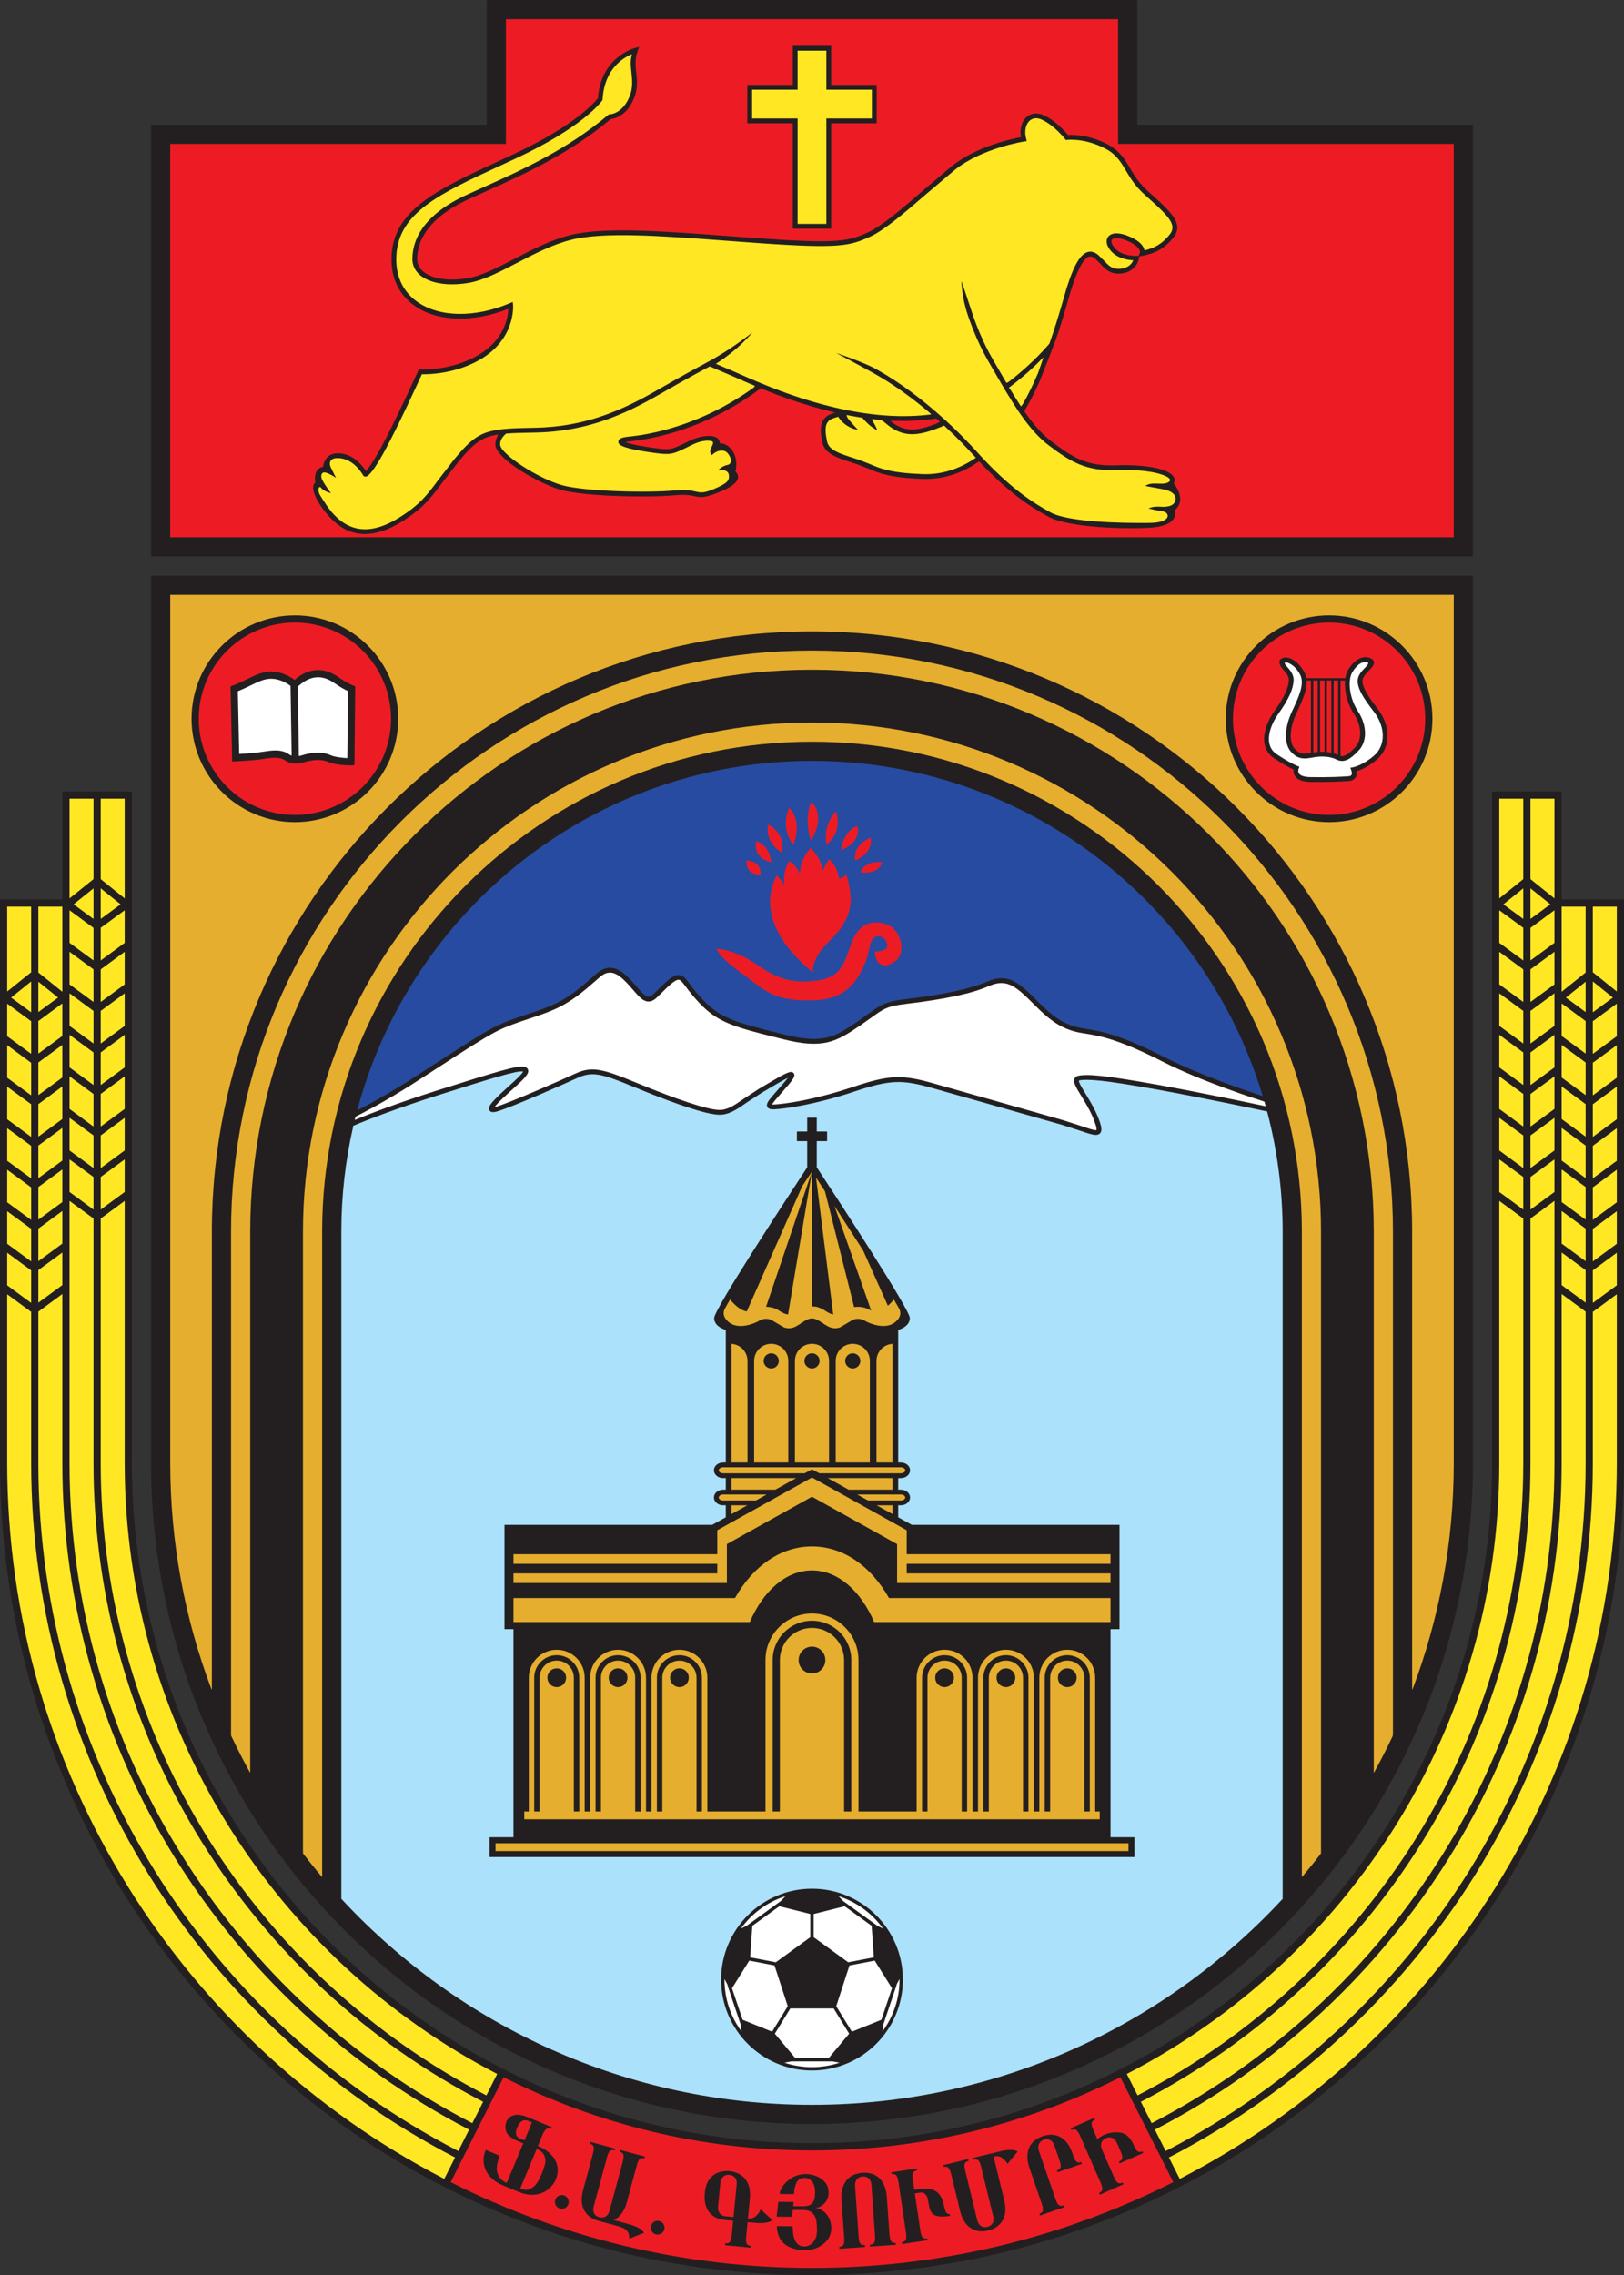 <?xml version="1.0" encoding="UTF-8"?>
<svg xmlns="http://www.w3.org/2000/svg" xmlns:xlink="http://www.w3.org/1999/xlink" width="462.27pt" height="647.4pt" viewBox="0 0 462.27 647.4" version="1.1">
<rect x="0" y="0" width="462.27" height="647.4" fill="#333333" stroke="none"/>
<defs>
<clipPath id="clip1">
  <path d="M 0 225 L 462.27 225 L 462.27 647.398 L 0 647.398 Z M 0 225 "/>
</clipPath>
</defs>
<g id="surface1">
<g clip-path="url(#clip1)" clip-rule="nonzero">
<path style=" stroke:none;fill-rule:nonzero;fill:rgb(13.699%,12.199%,12.5%);fill-opacity:1;" d="M 231.133 647.398 C 103.688 647.398 0 543.715 0 416.266 L 0 255.941 L 17.574 255.941 L 17.746 255.965 L 17.746 225.23 L 37.539 225.23 L 37.539 416.266 C 37.539 523.016 124.383 609.863 231.133 609.863 C 337.883 609.863 424.727 523.016 424.727 416.266 L 424.727 225.23 L 444.52 225.23 L 444.52 255.965 L 444.691 255.941 L 462.266 255.941 L 462.266 416.266 C 462.266 543.715 358.578 647.398 231.133 647.398 "/>
</g>
<path style=" stroke:none;fill-rule:nonzero;fill:rgb(13.699%,12.199%,12.5%);fill-opacity:1;" d="M 419.27 416.266 C 419.27 520.176 335.043 604.402 231.133 604.402 C 127.23 604.402 43 520.176 43 416.266 L 43 163.805 L 419.27 163.805 L 419.27 416.266 "/>
<path style=" stroke:none;fill-rule:nonzero;fill:rgb(13.699%,12.199%,12.5%);fill-opacity:1;" d="M 42.996 158.344 L 42.996 35.492 L 138.543 35.492 L 138.543 0.004 L 323.727 0.004 L 323.727 35.492 L 419.27 35.492 L 419.27 158.344 L 42.996 158.344 "/>
<path style=" stroke:none;fill-rule:nonzero;fill:rgb(92.899%,10.999%,14.099%);fill-opacity:1;" d="M 318.266 5.465 C 318.266 13.281 318.266 40.953 318.266 40.953 C 318.266 40.953 404.105 40.953 413.812 40.953 C 413.812 50.461 413.812 143.379 413.812 152.883 C 403.359 152.883 58.906 152.883 48.457 152.883 C 48.457 143.379 48.457 50.461 48.457 40.953 C 58.164 40.953 144.004 40.953 144.004 40.953 C 144.004 40.953 144.004 13.281 144.004 5.465 C 153.977 5.465 308.289 5.465 318.266 5.465 "/>
<path style=" stroke:none;fill-rule:nonzero;fill:rgb(13.699%,12.199%,12.5%);fill-opacity:1;" d="M 236.594 35.082 L 249.543 35.082 L 249.543 24.16 L 236.57 24.16 L 236.59 23.957 L 236.59 13.055 L 225.672 13.055 L 225.672 24 L 225.629 24.16 L 212.723 24.16 L 212.723 35.082 L 225.652 35.082 L 225.672 35.219 L 225.672 65.07 L 236.59 65.07 L 236.59 35.262 L 236.594 35.082 "/>
<path style=" stroke:none;fill-rule:nonzero;fill:rgb(13.699%,12.199%,12.5%);fill-opacity:1;" d="M 215.719 111.117 C 200.281 122.391 185.285 124.988 179.328 125.582 C 178.688 125.648 178.281 125.719 177.973 125.785 C 178.801 126.113 180.496 126.605 183.805 127.129 C 190.305 128.156 190.816 127.934 192.984 127.008 L 194.703 126.191 C 196.727 125.188 199.02 124.051 201.785 124.051 C 203.23 124.051 204.188 124.43 204.633 125.176 C 204.824 125.496 204.891 125.828 204.891 126.129 C 205.965 126.137 207.379 126.605 208.496 128.277 C 209.363 129.578 209.602 130.98 209.602 132.129 C 209.602 133.023 209.457 133.73 209.355 134.137 C 209.859 134.695 210.098 135.238 210.098 135.672 C 210.098 135.789 210.086 135.902 210.066 136.004 C 209.797 137.551 207.672 139 203.383 140.559 C 200.285 141.688 199.25 141.547 197.688 141.195 C 196.574 140.945 195.191 140.637 191.953 140.938 C 184.18 141.66 166.23 141.242 159.625 139.383 C 153.246 137.582 141.656 130.73 141.051 126.887 C 140.898 125.926 141.137 125.031 141.578 124.23 L 141.824 123.633 C 136.941 124.387 134.73 126.281 130.422 131.48 L 125.922 137.293 C 122.766 141.555 120.484 144.637 114.328 148.461 C 106.656 153.23 100.102 153.129 94.848 148.148 C 91.566 145.039 89.137 140.965 89.137 138.734 C 89.137 138.508 89.16 138.301 89.211 138.117 C 89.309 137.766 89.516 137.504 89.77 137.305 C 89.711 136.984 89.652 136.578 89.652 136.094 C 89.652 135.352 89.793 134.504 90.273 133.816 C 90.551 133.422 91.137 133.02 91.977 132.809 C 92.137 131.348 93.016 129.191 95.723 129 C 98.891 128.773 101.914 130.633 104.152 134.031 C 104.664 133.547 105.898 132.059 108.367 127.535 C 112.402 120.137 118.973 105.656 119.035 105.512 L 119.23 105.086 L 119.699 105.113 C 119.777 105.117 127.469 105.523 134.816 101.773 C 143.621 97.281 144.617 90.328 144.688 87.887 C 134.605 91.859 124.449 91.562 117.984 86.996 C 113.684 83.953 111.434 79.41 111.434 73.805 C 111.434 73.387 111.445 72.965 111.469 72.539 C 112.223 59.57 124.762 53.781 142.113 45.77 L 145.988 43.977 C 164.387 35.418 169.785 28.496 170.203 27.93 C 171.035 16.195 180.598 13.699 180.691 13.676 L 181.953 13.367 L 181.492 14.582 C 181.051 15.742 180.91 16.84 180.91 17.922 C 180.91 18.812 181.004 19.699 181.102 20.605 C 181.203 21.559 181.309 22.527 181.309 23.535 C 181.309 24.996 181.094 26.539 180.344 28.262 C 178.23 33.121 174.797 33.797 173.836 33.887 C 162.012 43.824 149.059 49.645 137.625 54.773 L 133.59 56.594 C 121.324 62.168 118.746 68.98 118.746 73.715 C 118.746 75.102 119.316 76.285 120.445 77.246 C 122.898 79.336 127.582 80.059 132.973 79.184 C 137.094 78.516 141.699 76.121 146.578 73.582 C 151.578 70.98 156.754 68.289 162.262 66.91 C 171.812 64.523 188.094 65.738 206.949 67.145 L 215.938 67.805 C 238.684 69.41 241.559 68.66 247.227 66.043 C 251.172 64.227 257.145 59.055 262.918 54.055 L 270.973 47.246 C 278.031 41.602 288.035 39.5 290.664 39.027 C 290.586 38.562 290.48 38.094 290.48 37.648 C 290.48 35.828 291.125 34.203 292.309 33.223 C 293.613 32.133 295.387 31.992 297.172 32.828 C 300.57 34.434 303.23 37.473 304.008 38.422 C 305.328 38.324 309.812 38.258 315.168 41.031 C 318.703 42.867 320.125 45.266 321.633 47.805 C 322.84 49.844 324.211 52.152 326.906 54.551 L 327.066 54.691 C 331.691 58.801 335.117 61.852 335.117 64.785 C 335.117 65.707 334.781 66.617 334.039 67.547 C 331.047 71.289 328.164 72.16 325.23 72.789 C 325.23 72.789 324.539 72.926 324.262 72.977 C 324.23 73.188 324.176 73.586 324.176 73.586 C 323.988 74.867 322.727 77.398 319.254 77.809 C 316.094 78.18 314.652 76.613 313.262 75.102 L 311.695 73.566 C 310.828 72.871 310.285 72.934 309.953 73.039 C 308.727 73.434 306.723 75.836 304.137 85.047 C 302.992 89.109 301.809 92.953 300.602 96.5 C 300.391 97.121 296.16 108.031 295.621 109.211 C 294.383 111.918 293.117 114.359 291.84 116.52 L 291.594 117.082 C 294.109 120.699 296.609 123.59 299.449 125.723 C 305.277 130.09 309.285 132.754 317.953 132.41 C 324.699 132.148 332.629 133.078 334.105 135.746 C 334.246 136 334.367 136.336 334.367 136.727 C 334.367 136.965 334.195 137.262 334.09 137.539 C 334.613 138.172 335.945 139.973 335.945 142.035 C 335.945 142.156 335.941 142.281 335.93 142.406 C 335.84 143.488 335.289 144.402 334.438 145.195 C 334.492 145.406 334.547 145.664 334.547 145.98 C 334.547 146.43 334.449 146.961 334.129 147.5 C 333.227 149.039 330.965 149.934 327.406 150.156 C 320.117 150.609 304.121 150.152 298.371 147 C 293.289 144.215 287.012 140.16 278.691 131.262 L 278.09 131.691 C 273.203 134.949 267.996 136.484 262.504 136.277 C 253.176 135.926 250.07 134.598 247.066 133.309 L 244.113 132.148 L 242.422 131.598 C 238.328 130.281 234.789 129.145 234.105 125.957 C 233.617 123.672 232.703 119.414 236.328 117.902 C 236.688 117.758 237.152 117.59 237.711 117.426 L 236.418 117.07 C 228.699 115.188 222.082 112.773 216.512 110.484 L 215.719 111.117 M 323.496 72.805 C 323.496 72.805 323.93 72.805 324.129 72.805 C 324.227 72.527 324.457 71.871 324.457 71.871 C 324.457 71.867 324.477 71.801 324.477 71.684 C 324.477 71.227 324.164 69.996 321.172 68.652 C 318.715 67.547 317.09 67.602 316.562 68.148 C 316.188 68.539 316.426 69.191 316.602 69.543 C 317.668 71.68 320.055 72.805 323.496 72.805 M 253.426 119.77 C 257.332 122.93 260.672 122.863 266.637 120.5 L 267.523 119.98 C 267.188 119.68 266.844 119.371 266.492 119.062 L 265.844 119.191 C 262.199 119.703 258.32 119.879 254.254 119.715 L 253.426 119.77 "/>
<path style=" stroke:none;fill-rule:nonzero;fill:rgb(100%,90.599%,13.699%);fill-opacity:1;" d="M 235.227 33.785 C 235.227 47.27 235.227 62.953 235.227 63.707 C 234.141 63.707 228.121 63.707 227.035 63.707 C 227.035 62.961 227.035 47.516 227.035 34.109 L 227.039 33.715 L 214.086 33.715 C 214.086 32.629 214.086 26.613 214.086 25.527 L 227.039 25.527 L 227.035 25.406 C 227.035 19.293 227.035 14.812 227.035 14.418 C 228.121 14.418 234.141 14.418 235.227 14.418 C 235.227 14.809 235.227 19.254 235.227 25.324 L 235.227 25.527 L 248.18 25.527 C 248.18 26.613 248.18 32.629 248.18 33.715 L 235.227 33.715 L 235.227 33.785 "/>
<path style=" stroke:none;fill-rule:nonzero;fill:rgb(100%,90.599%,13.699%);fill-opacity:1;" d="M 248.215 119.234 C 248.215 119.234 248.281 119.613 248.793 120.469 C 249.305 121.32 249.73 122.43 249.73 122.43 C 247.426 121.406 245.48 118.871 245.48 118.871 C 244.297 118.695 243.102 118.492 241.895 118.262 L 241.012 118.078 C 241.012 118.078 240.859 118.504 241.797 119.613 C 242.734 120.723 244.188 122.258 244.188 122.258 C 244.188 122.258 242.82 122.258 241.027 121.062 C 239.238 119.871 238.613 118.582 238.613 118.582 C 237.887 118.777 237.281 118.984 236.855 119.164 C 234.707 120.059 234.723 122.316 235.441 125.672 C 235.961 128.086 238.996 129.062 242.844 130.301 L 244.547 130.855 L 247.605 132.055 C 250.625 133.348 253.48 134.57 262.555 134.914 C 267.91 135.117 273 133.551 277.777 130.246 L 277.035 129.453 C 275.488 127.738 272.598 124.652 268.738 121.09 L 267.934 121.445 C 261.082 124.262 256.895 124.578 252.07 120.414 C 251.715 120.105 251.336 119.828 250.945 119.582 C 250.945 119.582 248.746 119.297 248.215 119.234 "/>
<path style=" stroke:none;fill-rule:nonzero;fill:rgb(100%,90.599%,13.699%);fill-opacity:1;" d="M 201.785 125.414 C 199.344 125.27 197.195 126.477 195.309 127.414 L 193.523 128.262 C 190.898 129.387 190.012 129.492 183.594 128.48 C 175.965 127.273 175.996 126.23 176.012 125.672 C 176.039 124.73 177.25 124.418 179.195 124.223 C 184.98 123.645 199.477 121.137 214.496 110.316 L 214.922 109.82 C 212.648 108.863 210.562 107.938 208.656 107.09 C 208.656 107.09 202.539 104.484 202.039 104.27 C 200.984 104.812 196.656 107.078 187.566 112.301 C 178.07 117.754 167.215 122.836 152.199 123.082 C 148.828 123.137 146.191 123.199 144.031 123.379 L 143.383 124.02 C 142.711 124.824 142.254 125.742 142.398 126.676 C 142.836 129.441 153.195 136.148 159.996 138.066 C 166.352 139.859 184.328 140.277 191.828 139.578 C 195.277 139.262 196.844 139.609 197.984 139.863 C 199.266 140.148 200.09 140.445 202.918 139.277 C 206.734 137.699 207.5 136.934 207.5 135.566 C 207.5 134.203 206.562 133.52 204.344 133.859 C 204.344 133.859 205.539 132.582 206.988 132.324 C 208.441 132.07 208.355 130.449 207.16 128.996 C 205.965 127.547 203.746 128.316 202.637 129.512 C 202.637 129.512 201.699 128.914 202.469 127.379 C 203.234 125.844 203.234 125.5 201.785 125.414 "/>
<path style=" stroke:none;fill-rule:nonzero;fill:rgb(100%,90.599%,13.699%);fill-opacity:1;" d="M 91.219 141.105 C 92.273 142.73 93.621 145.109 95.785 147.156 C 100.598 151.719 106.43 151.766 113.609 147.301 C 119.543 143.613 121.645 140.773 124.824 136.48 L 129.371 130.609 C 136.129 122.457 138.293 121.945 152.18 121.719 C 166.883 121.477 177.551 116.48 186.887 111.117 C 194.004 107.027 198.23 104.738 200.25 103.668 C 205.539 100.844 209.633 98.117 214.156 94.617 C 214.156 94.617 210.543 99.215 203.773 103.527 L 209.211 105.844 C 216.426 109.047 226.309 113.434 239.02 116.273 C 248.488 118.395 257.34 118.926 265.102 117.918 L 264.434 117.285 C 259.863 113.418 254.422 109.375 248.508 106.098 C 245.055 104.18 238.035 100.438 238.035 100.438 C 238.035 100.438 245.895 103.062 249.527 105.105 C 263.254 112.812 274.383 124.469 278.051 128.543 C 287.066 138.559 293.715 142.891 299.027 145.805 C 304.043 148.555 318.926 148.902 327.324 148.793 C 333.68 148.711 332.91 145.805 331.117 145.551 C 329.328 145.293 326.938 144.695 326.938 144.695 C 326.938 144.695 328.047 144.012 330.266 144.184 C 332.484 144.355 334.277 143.93 334.57 142.297 C 334.863 140.668 333.336 139.66 331.117 139.234 C 328.902 138.809 326 138.297 326 138.297 C 327.793 136.934 330.523 138.129 332.312 137.359 C 334.105 136.59 332.484 135.48 329.688 134.734 C 326.859 133.98 322.543 133.598 318.008 133.773 C 309.062 134.129 304.719 131.379 298.633 126.812 C 292.52 122.23 288.035 114.438 281.828 103.656 L 281.387 102.895 C 278.723 98.262 276.82 93.602 275.508 89.719 C 273.637 84.176 273.703 80.016 273.703 80.016 C 273.703 80.016 274.922 83.578 276.602 88.684 C 277.895 92.609 279.812 97.426 282.57 102.211 L 283.012 102.977 C 284.227 105.09 285.375 107.082 286.48 108.961 L 287.102 108.668 C 293.941 103.477 298.359 98.199 298.715 97.773 C 300.117 93.785 301.5 89.387 302.82 84.68 C 305.121 76.484 307.191 72.492 309.535 71.738 C 310.523 71.422 311.512 71.672 312.551 72.5 L 314.266 74.176 C 315.586 75.609 316.629 76.742 319.094 76.449 C 321.371 76.184 322.234 74.887 322.582 74.066 C 318.258 73.793 316.23 71.859 315.379 70.152 C 315.125 69.641 314.996 69.145 314.996 68.684 C 314.996 68.113 315.191 67.605 315.578 67.203 C 316.672 66.062 318.914 66.141 321.73 67.406 C 324.82 68.797 325.605 70.262 325.766 71.25 C 328.23 70.656 330.531 69.75 332.977 66.691 C 333.484 66.051 333.734 65.422 333.734 64.758 C 333.734 62.562 331.016 60.027 326.16 55.715 L 326.004 55.57 C 323.141 53.031 321.715 50.625 320.457 48.504 C 318.992 46.031 317.727 43.898 314.539 42.242 C 308.684 39.211 303.844 39.805 303.797 39.812 L 303.402 39.863 L 303.164 39.551 C 303.137 39.512 300.258 35.789 296.59 34.066 C 295.285 33.453 294.074 33.523 293.184 34.27 C 291.957 35.285 291.527 37.309 292.078 39.418 L 292.273 40.152 L 291.523 40.266 C 291.402 40.285 279.551 42.137 271.828 48.312 L 263.812 55.086 C 257.965 60.148 251.918 65.383 247.801 67.285 C 241.891 70.012 238.922 70.797 215.844 69.164 L 206.848 68.504 C 188.109 67.109 171.93 65.902 162.594 68.234 C 157.238 69.574 152.141 72.227 147.207 74.793 C 142.23 77.383 137.527 79.828 133.191 80.531 C 127.41 81.469 122.316 80.629 119.562 78.285 C 118.137 77.074 117.383 75.492 117.383 73.715 C 117.383 68.582 120.098 61.227 133.027 55.352 L 137.066 53.531 C 148.477 48.41 161.41 42.605 173.137 32.699 L 173.328 32.543 L 173.57 32.539 C 173.711 32.535 177.039 32.438 179.094 27.719 C 179.746 26.207 179.941 24.852 179.941 23.535 C 179.941 22.602 179.844 21.688 179.746 20.75 C 179.648 19.828 179.547 18.891 179.547 17.922 C 179.547 17.117 179.664 16.277 179.863 15.418 C 177.465 16.402 172.039 19.555 171.527 28.258 L 171.516 28.445 L 171.41 28.602 C 171.199 28.906 166.074 36.141 146.562 45.215 L 142.688 47.008 C 125.133 55.113 113.539 60.465 112.832 72.617 C 112.809 73.016 112.797 73.402 112.797 73.789 C 112.797 78.945 114.852 83.109 118.773 85.883 C 125.055 90.32 135.145 90.473 145.102 86.281 L 145.961 85.922 L 146.047 86.848 C 146.055 86.949 146.867 97.16 135.438 102.988 C 128.684 106.438 121.879 106.531 120.09 106.488 C 119.023 108.836 113.258 121.422 109.566 128.188 C 105.152 136.273 104.141 135.77 103.656 135.523 L 103.477 135.438 L 103.375 135.266 C 101.387 131.949 98.637 130.234 95.82 130.359 C 93.863 130.449 93.609 131.812 94.121 132.922 C 94.633 134.031 95.656 135.992 95.656 135.992 C 95.656 135.992 94.207 134.969 92.926 134.543 C 91.648 134.117 91.219 135.055 91.562 136.164 C 91.902 137.273 94.207 140.344 94.207 140.344 C 94.207 140.344 92.16 139.832 91.477 138.895 C 90.793 137.957 90.105 139.395 91.219 141.105 "/>
<path style=" stroke:none;fill-rule:nonzero;fill:rgb(100%,90.599%,13.699%);fill-opacity:1;" d="M 287.66 110.938 C 288.672 112.617 289.652 114.191 290.629 115.656 L 291.262 114.793 C 292.699 112.258 294.113 109.359 295.496 106.113 L 297.031 101.652 C 294.82 103.934 291.422 107.176 287.184 110.312 L 287.66 110.938 "/>
<path style=" stroke:none;fill-rule:nonzero;fill:rgb(100%,90.599%,13.699%);fill-opacity:1;" d="M 451.156 276.883 C 449.559 278.164 446.609 280.531 444.73 282.039 L 444.52 282.219 L 444.52 257.992 L 451.348 257.992 L 451.344 258.203 L 451.344 276.738 L 451.156 276.883 "/>
<path style=" stroke:none;fill-rule:nonzero;fill:rgb(100%,90.599%,13.699%);fill-opacity:1;" d="M 460.219 281.879 L 460.219 257.992 L 453.414 257.992 L 453.391 258.121 L 453.391 276.484 L 453.387 276.66 C 454.98 277.938 458.242 280.551 460.207 282.129 L 460.219 281.879 "/>
<path style=" stroke:none;fill-rule:nonzero;fill:rgb(100%,90.599%,13.699%);fill-opacity:1;" d="M 435.793 250.285 C 437.188 251.402 440.324 253.918 442.301 255.504 L 442.473 255.645 L 442.473 227.277 L 435.648 227.277 L 435.648 250.141 L 435.793 250.285 "/>
<path style=" stroke:none;fill-rule:nonzero;fill:rgb(100%,90.599%,13.699%);fill-opacity:1;" d="M 328.098 604.023 C 395.98 568.82 442.473 497.871 442.473 416.266 L 442.473 341.918 L 442.469 341.719 C 440.562 343.121 437.34 345.484 435.656 346.723 L 435.648 346.906 L 435.648 416.266 C 435.648 495.227 390.668 563.879 324.984 597.949 L 324.73 598.059 L 327.805 604.148 L 328.098 604.023 "/>
<path style=" stroke:none;fill-rule:nonzero;fill:rgb(100%,90.599%,13.699%);fill-opacity:1;" d="M 331.797 612.059 L 328.738 606.008 L 328.93 605.898 C 397.531 570.371 444.52 498.703 444.52 416.266 L 444.52 368.215 L 444.91 368.504 C 446.746 369.855 449.508 371.883 451.121 373.07 L 451.344 373.227 L 451.344 416.266 C 451.344 501.277 402.922 575.195 332.211 611.883 L 331.797 612.059 "/>
<path style=" stroke:none;fill-rule:nonzero;fill:rgb(100%,90.599%,13.699%);fill-opacity:1;" d="M 335.805 620.004 L 332.73 613.91 L 333.031 613.762 C 404.465 576.758 453.391 502.117 453.391 416.266 L 453.391 373.289 L 453.641 373.121 C 455.281 371.91 458.168 369.793 460.027 368.426 L 460.219 368.301 L 460.219 416.266 C 460.219 504.793 409.742 581.754 336.062 619.879 L 335.805 620.004 "/>
<path style=" stroke:none;fill-rule:nonzero;fill:rgb(100%,90.599%,13.699%);fill-opacity:1;" d="M 138.586 595.98 L 141.41 590.383 L 141.516 590.152 C 78.594 557.59 35.492 491.867 35.492 416.266 L 35.492 341.727 L 35.277 341.879 C 33.395 343.262 30.441 345.434 28.828 346.617 L 28.668 346.715 L 28.668 416.266 C 28.668 494.531 73.305 562.57 138.461 596.254 L 138.586 595.98 "/>
<path style=" stroke:none;fill-rule:nonzero;fill:rgb(100%,90.599%,13.699%);fill-opacity:1;" d="M 323.66 595.941 L 320.895 590.461 L 320.734 590.16 C 383.664 557.602 426.773 491.871 426.773 416.266 L 426.773 341.727 L 426.988 341.879 C 428.871 343.262 431.824 345.434 433.438 346.617 L 433.598 346.715 L 433.598 416.266 C 433.598 494.523 388.969 562.559 323.82 596.246 L 323.66 595.941 "/>
<path style=" stroke:none;fill-rule:nonzero;fill:rgb(100%,90.599%,13.699%);fill-opacity:1;" d="M 426.961 255.492 C 428.91 253.93 431.98 251.465 433.406 250.32 L 433.598 250.164 L 433.598 227.535 L 433.602 227.277 L 426.777 227.277 L 426.773 227.512 L 426.773 255.645 L 426.961 255.492 "/>
<path style=" stroke:none;fill-rule:nonzero;fill:rgb(100%,90.599%,13.699%);fill-opacity:1;" d="M 11.109 276.883 C 12.707 278.164 15.656 280.531 17.531 282.039 L 17.746 282.219 L 17.746 257.992 L 10.918 257.992 L 10.922 258.203 L 10.922 276.738 L 11.109 276.883 "/>
<path style=" stroke:none;fill-rule:nonzero;fill:rgb(100%,90.599%,13.699%);fill-opacity:1;" d="M 2.051 281.879 L 2.051 258.203 L 2.047 257.992 L 8.852 257.992 L 8.875 258.121 L 8.875 276.484 L 8.879 276.66 C 7.285 277.938 4.023 280.551 2.059 282.129 L 2.051 281.879 "/>
<path style=" stroke:none;fill-rule:nonzero;fill:rgb(100%,90.599%,13.699%);fill-opacity:1;" d="M 26.473 250.285 C 25.078 251.402 21.941 253.918 19.965 255.504 L 19.793 255.645 L 19.793 227.277 L 26.617 227.277 L 26.617 250.141 L 26.473 250.285 "/>
<path style=" stroke:none;fill-rule:nonzero;fill:rgb(100%,90.599%,13.699%);fill-opacity:1;" d="M 130.18 611.949 C 59.398 575.281 10.922 501.328 10.922 416.266 L 10.922 373.227 L 11.141 373.07 C 12.758 371.883 15.52 369.855 17.355 368.504 L 17.746 368.215 L 17.746 416.266 C 17.746 498.695 64.727 570.359 133.316 605.887 L 133.527 606.008 L 130.449 612.102 L 130.18 611.949 "/>
<path style=" stroke:none;fill-rule:nonzero;fill:rgb(100%,90.599%,13.699%);fill-opacity:1;" d="M 126.465 620.004 L 129.406 614.168 L 129.531 613.914 C 57.938 576.961 8.875 502.234 8.875 416.266 L 8.875 373.289 L 8.629 373.121 C 6.98 371.91 4.098 369.793 2.238 368.426 L 2.051 368.301 L 2.051 416.266 C 2.051 504.773 52.504 581.723 126.16 619.855 L 126.465 620.004 "/>
<path style=" stroke:none;fill-rule:nonzero;fill:rgb(100%,90.599%,13.699%);fill-opacity:1;" d="M 134.648 603.777 L 137.41 598.309 L 137.539 598.082 C 71.719 564.059 26.617 495.328 26.617 416.266 L 26.617 346.906 L 26.609 346.723 C 24.926 345.484 21.703 343.121 19.797 341.719 L 19.793 341.918 L 19.793 416.266 C 19.793 497.984 66.414 569.02 134.449 604.168 L 134.648 603.777 "/>
<path style=" stroke:none;fill-rule:nonzero;fill:rgb(100%,90.599%,13.699%);fill-opacity:1;" d="M 35.305 255.492 C 33.355 253.93 30.285 251.465 28.859 250.32 L 28.668 250.164 L 28.668 227.535 L 28.664 227.277 L 35.488 227.277 L 35.492 227.512 L 35.492 255.645 L 35.305 255.492 "/>
<path style=" stroke:none;fill-rule:nonzero;fill:rgb(100%,90.599%,13.699%);fill-opacity:1;" d="M 451.039 299.586 C 449.113 298.172 445.93 295.836 444.73 294.953 L 444.52 294.805 L 444.52 285.547 L 444.816 285.742 C 446.375 286.887 449.398 289.117 451.031 290.324 L 451.344 290.539 L 451.344 299.793 L 451.039 299.586 "/>
<path style=" stroke:none;fill-rule:nonzero;fill:rgb(100%,90.599%,13.699%);fill-opacity:1;" d="M 451.199 311.516 C 449.254 310.086 445.836 307.578 444.66 306.719 L 444.52 306.617 L 444.52 297.34 L 444.828 297.562 C 446.656 298.902 449.461 300.961 451.199 302.234 L 451.344 302.355 L 451.344 311.586 L 451.199 311.516 "/>
<path style=" stroke:none;fill-rule:nonzero;fill:rgb(100%,90.599%,13.699%);fill-opacity:1;" d="M 451.09 323.246 C 449.152 321.824 445.891 319.434 444.703 318.562 L 444.52 318.434 L 444.52 309.137 L 444.691 309.285 C 446.504 310.621 449.379 312.742 451.086 313.996 L 451.344 314.191 L 451.344 323.426 L 451.09 323.246 "/>
<path style=" stroke:none;fill-rule:nonzero;fill:rgb(100%,90.599%,13.699%);fill-opacity:1;" d="M 450.949 334.957 C 448.996 333.523 445.852 331.219 444.699 330.371 L 444.52 330.23 L 444.52 320.953 L 444.715 321.105 C 446.551 322.453 449.473 324.598 451.242 325.895 L 451.344 325.965 L 451.344 335.242 L 450.949 334.957 "/>
<path style=" stroke:none;fill-rule:nonzero;fill:rgb(100%,90.599%,13.699%);fill-opacity:1;" d="M 451.199 346.953 C 449.309 345.566 446.023 343.156 444.762 342.23 L 444.52 342.047 L 444.52 332.766 L 444.668 332.883 C 446.508 334.23 449.465 336.391 451.105 337.598 L 451.344 337.758 L 451.344 347.059 L 451.199 346.953 "/>
<path style=" stroke:none;fill-rule:nonzero;fill:rgb(100%,90.599%,13.699%);fill-opacity:1;" d="M 451.188 358.762 C 449.297 357.371 446.02 354.969 444.762 354.047 L 444.52 353.883 L 444.52 344.586 L 444.75 344.762 C 446.555 346.09 449.371 348.16 451.098 349.426 L 451.344 349.594 L 451.344 358.852 L 451.188 358.762 "/>
<path style=" stroke:none;fill-rule:nonzero;fill:rgb(100%,90.599%,13.699%);fill-opacity:1;" d="M 451.23 370.605 C 449.336 369.215 445.98 366.754 444.734 365.84 L 444.52 365.676 L 444.52 356.398 L 444.703 356.539 C 446.531 357.883 449.438 360.016 451.137 361.258 L 451.344 361.434 L 451.344 370.668 L 451.23 370.605 "/>
<path style=" stroke:none;fill-rule:nonzero;fill:rgb(100%,90.599%,13.699%);fill-opacity:1;" d="M 451.344 287.809 L 451.344 279.34 L 451.109 279.547 C 449.652 280.715 447.445 282.488 445.938 283.695 L 445.727 283.871 C 447.324 285.043 449.852 286.898 451.355 288 L 451.344 287.809 "/>
<path style=" stroke:none;fill-rule:nonzero;fill:rgb(100%,90.599%,13.699%);fill-opacity:1;" d="M 453.391 288.043 L 453.391 279.555 L 453.398 279.289 C 454.898 280.492 457.492 282.574 459.105 283.867 L 458.941 283.988 C 457.371 285.145 455.023 286.863 453.562 287.938 L 453.391 288.043 "/>
<path style=" stroke:none;fill-rule:nonzero;fill:rgb(100%,90.599%,13.699%);fill-opacity:1;" d="M 459.938 306.887 C 458.574 307.887 455.363 310.242 453.547 311.57 L 453.391 311.676 L 453.391 302.418 L 453.594 302.277 C 455.168 301.117 457.961 299.066 459.844 297.684 L 460.219 297.406 L 460.219 306.684 L 459.938 306.887 "/>
<path style=" stroke:none;fill-rule:nonzero;fill:rgb(100%,90.599%,13.699%);fill-opacity:1;" d="M 460.047 318.617 C 458.777 319.551 455.52 321.941 453.637 323.324 L 453.391 323.512 L 453.391 314.215 L 453.605 314.059 C 455.301 312.816 458.137 310.742 459.98 309.391 L 460.219 309.199 L 460.219 318.48 L 460.047 318.617 "/>
<path style=" stroke:none;fill-rule:nonzero;fill:rgb(100%,90.599%,13.699%);fill-opacity:1;" d="M 459.93 342.332 C 458.559 343.336 455.348 345.695 453.535 347.023 L 453.391 347.145 L 453.391 337.863 L 453.602 337.711 C 455.254 336.496 458.141 334.375 460.008 333.004 L 460.219 332.852 L 460.219 342.109 L 459.93 342.332 "/>
<path style=" stroke:none;fill-rule:nonzero;fill:rgb(100%,90.599%,13.699%);fill-opacity:1;" d="M 460.039 354.062 C 458.75 355.012 455.422 357.449 453.559 358.82 L 453.391 358.938 L 453.391 349.66 L 453.648 349.48 C 455.316 348.258 458.16 346.172 460.004 344.816 L 460.219 344.668 L 460.219 353.902 L 460.039 354.062 "/>
<path style=" stroke:none;fill-rule:nonzero;fill:rgb(100%,90.599%,13.699%);fill-opacity:1;" d="M 460.055 365.867 C 458.773 366.809 455.445 369.25 453.57 370.625 L 453.391 370.754 L 453.391 361.496 L 453.484 361.418 C 455.086 360.242 458.062 358.055 459.984 356.645 L 460.219 356.465 L 460.219 365.719 L 460.055 365.867 "/>
<path style=" stroke:none;fill-rule:nonzero;fill:rgb(100%,90.599%,13.699%);fill-opacity:1;" d="M 459.723 330.668 C 458.293 331.719 455.402 333.84 453.66 335.117 L 453.391 335.328 L 453.391 326.051 L 453.723 325.797 C 455.234 324.688 457.855 322.766 459.695 321.414 L 460.219 321.039 L 460.219 330.312 L 459.723 330.668 "/>
<path style=" stroke:none;fill-rule:nonzero;fill:rgb(100%,90.599%,13.699%);fill-opacity:1;" d="M 460.027 295.008 C 458.746 295.945 455.52 298.312 453.648 299.688 L 453.391 299.859 L 453.391 290.582 L 453.641 290.422 C 455.25 289.238 458.414 286.914 460.02 285.738 L 460.219 285.609 L 460.219 294.867 L 460.027 295.008 "/>
<path style=" stroke:none;fill-rule:nonzero;fill:rgb(100%,90.599%,13.699%);fill-opacity:1;" d="M 442.172 268.523 C 440.844 269.496 437.703 271.801 435.859 273.152 L 435.648 273.305 L 435.648 264.051 L 435.855 263.887 C 437.484 262.688 440.715 260.316 442.32 259.137 L 442.473 259.035 L 442.473 268.293 L 442.172 268.523 "/>
<path style=" stroke:none;fill-rule:nonzero;fill:rgb(100%,90.599%,13.699%);fill-opacity:1;" d="M 442.223 292.113 C 440.941 293.055 437.781 295.371 435.906 296.746 L 435.648 296.938 L 435.648 287.637 L 435.914 287.469 C 437.602 286.23 440.488 284.109 442.312 282.77 L 442.473 282.668 L 442.473 291.902 L 442.223 292.113 "/>
<path style=" stroke:none;fill-rule:nonzero;fill:rgb(100%,90.599%,13.699%);fill-opacity:1;" d="M 442.211 280.305 C 440.895 281.27 437.645 283.656 435.793 285.016 L 435.648 285.098 L 435.648 275.844 L 435.859 275.688 C 437.406 274.547 440.242 272.473 442.125 271.094 L 442.473 270.852 L 442.473 280.129 L 442.211 280.305 "/>
<path style=" stroke:none;fill-rule:nonzero;fill:rgb(100%,90.599%,13.699%);fill-opacity:1;" d="M 433.414 273.172 C 431.59 271.832 428.461 269.535 427.113 268.547 L 426.773 268.312 L 426.773 259.035 L 426.902 259.121 C 428.496 260.289 431.715 262.641 433.363 263.844 L 433.598 263.984 L 433.598 273.305 L 433.414 273.172 "/>
<path style=" stroke:none;fill-rule:nonzero;fill:rgb(100%,90.599%,13.699%);fill-opacity:1;" d="M 433.418 284.988 C 431.52 283.598 428.207 281.164 426.957 280.246 L 426.773 280.109 L 426.773 270.828 L 426.957 270.973 C 428.879 272.383 431.934 274.625 433.484 275.766 L 433.598 275.863 L 433.598 285.098 L 433.418 284.988 "/>
<path style=" stroke:none;fill-rule:nonzero;fill:rgb(100%,90.599%,13.699%);fill-opacity:1;" d="M 433.402 296.793 C 431.492 295.391 428.164 292.945 426.938 292.047 L 426.773 291.922 L 426.773 282.668 L 426.895 282.738 C 428.77 284.121 431.797 286.34 433.395 287.516 L 433.598 287.656 L 433.598 296.938 L 433.402 296.793 "/>
<path style=" stroke:none;fill-rule:nonzero;fill:rgb(100%,90.599%,13.699%);fill-opacity:1;" d="M 442.137 315.801 C 440.812 316.773 437.758 319.016 435.922 320.363 L 435.648 320.547 L 435.648 311.418 L 435.652 311.293 C 437.363 310.035 440.562 307.684 442.465 306.285 L 442.473 306.469 L 442.473 315.535 L 442.137 315.801 "/>
<path style=" stroke:none;fill-rule:nonzero;fill:rgb(100%,90.599%,13.699%);fill-opacity:1;" d="M 442.191 327.574 C 440.871 328.539 437.66 330.898 435.812 332.254 L 435.648 332.383 L 435.648 323.105 L 435.801 322.984 C 437.406 321.805 440.316 319.672 442.203 318.289 L 442.473 318.094 L 442.473 327.371 L 442.191 327.574 "/>
<path style=" stroke:none;fill-rule:nonzero;fill:rgb(100%,90.599%,13.699%);fill-opacity:1;" d="M 442.473 303.527 L 442.473 294.461 L 442.25 294.633 C 440.367 296.016 437.426 298.18 435.801 299.371 L 435.648 299.496 L 435.648 308.75 C 437.602 307.316 441.367 304.551 442.473 303.742 L 442.473 303.527 "/>
<path style=" stroke:none;fill-rule:nonzero;fill:rgb(100%,90.599%,13.699%);fill-opacity:1;" d="M 433.43 308.621 C 431.57 307.262 428.336 304.887 427.031 303.93 L 426.773 303.738 L 426.773 294.461 L 427.062 294.68 C 428.949 296.066 431.848 298.195 433.426 299.352 L 433.598 299.496 L 433.598 308.754 L 433.43 308.621 "/>
<path style=" stroke:none;fill-rule:nonzero;fill:rgb(100%,90.599%,13.699%);fill-opacity:1;" d="M 433.379 320.398 C 431.496 319.02 428.273 316.656 427.004 315.723 L 426.773 315.555 L 426.773 306.277 L 427.082 306.504 C 428.934 307.859 431.75 309.93 433.398 311.137 L 433.598 311.27 L 433.598 320.523 L 433.379 320.398 "/>
<path style=" stroke:none;fill-rule:nonzero;fill:rgb(100%,90.599%,13.699%);fill-opacity:1;" d="M 433.43 332.25 C 431.527 330.855 428.188 328.406 426.945 327.492 L 426.773 327.352 L 426.773 318.094 L 426.988 318.25 C 428.801 319.578 431.605 321.641 433.273 322.863 L 433.598 323.086 L 433.598 332.363 L 433.43 332.25 "/>
<path style=" stroke:none;fill-rule:nonzero;fill:rgb(100%,90.599%,13.699%);fill-opacity:1;" d="M 442.465 339.188 C 441.352 340.004 437.605 342.754 435.652 344.188 L 435.648 343.984 L 435.648 334.922 L 435.824 334.785 C 437.434 333.605 440.285 331.512 442.156 330.141 L 442.473 329.91 L 442.473 338.973 L 442.465 339.188 "/>
<path style=" stroke:none;fill-rule:nonzero;fill:rgb(100%,90.599%,13.699%);fill-opacity:1;" d="M 433.289 343.961 C 431.375 342.559 428.191 340.219 426.965 339.32 L 426.773 339.188 L 426.773 329.91 L 427.027 330.094 C 428.832 331.414 431.598 333.445 433.293 334.688 L 433.598 334.922 L 433.598 344.18 L 433.289 343.961 "/>
<path style=" stroke:none;fill-rule:nonzero;fill:rgb(100%,90.599%,13.699%);fill-opacity:1;" d="M 433.598 261.234 L 433.598 252.766 L 433.461 252.898 C 431.945 254.117 429.496 256.078 427.945 257.328 L 428.094 257.453 C 429.715 258.645 432.148 260.434 433.598 261.496 L 433.598 261.234 "/>
<path style=" stroke:none;fill-rule:nonzero;fill:rgb(100%,90.599%,13.699%);fill-opacity:1;" d="M 435.648 261.488 L 435.648 252.789 L 435.84 252.941 C 437.305 254.117 439.594 255.953 441.133 257.188 L 441.309 257.34 C 439.766 258.473 437.367 260.234 435.852 261.348 L 435.648 261.488 "/>
<path style=" stroke:none;fill-rule:nonzero;fill:rgb(92.899%,10.999%,14.099%);fill-opacity:1;" d="M 128.297 620.906 L 143.289 591.207 L 143.344 591.086 C 169.758 604.402 199.586 611.91 231.133 611.91 C 262.676 611.91 292.496 604.406 318.91 591.09 L 319.016 591.285 L 333.977 620.926 L 333.719 621.074 C 302.84 636.602 267.988 645.352 231.133 645.352 C 194.242 645.352 159.359 636.586 128.457 621.027 L 128.297 620.906 "/>
<path style=" stroke:none;fill-rule:nonzero;fill:rgb(100%,90.599%,13.699%);fill-opacity:1;" d="M 11.227 299.586 C 13.152 298.172 16.336 295.836 17.535 294.953 L 17.746 294.805 L 17.746 285.547 L 17.449 285.742 C 15.891 286.887 12.867 289.117 11.234 290.324 L 10.922 290.539 L 10.922 299.793 L 11.227 299.586 "/>
<path style=" stroke:none;fill-rule:nonzero;fill:rgb(100%,90.599%,13.699%);fill-opacity:1;" d="M 11.066 311.516 C 13.012 310.086 16.434 307.578 17.605 306.719 L 17.746 306.617 L 17.746 297.34 L 17.438 297.562 C 15.609 298.902 12.805 300.961 11.066 302.234 L 10.922 302.355 L 10.922 311.586 L 11.066 311.516 "/>
<path style=" stroke:none;fill-rule:nonzero;fill:rgb(100%,90.599%,13.699%);fill-opacity:1;" d="M 11.176 323.246 C 13.113 321.824 16.375 319.434 17.562 318.562 L 17.746 318.434 L 17.746 309.137 L 17.574 309.285 C 15.762 310.621 12.887 312.742 11.18 313.996 L 10.922 314.191 L 10.922 323.426 L 11.176 323.246 "/>
<path style=" stroke:none;fill-rule:nonzero;fill:rgb(100%,90.599%,13.699%);fill-opacity:1;" d="M 11.316 334.957 C 13.27 333.523 16.414 331.219 17.566 330.371 L 17.746 330.23 L 17.746 320.953 L 17.551 321.105 C 15.715 322.453 12.793 324.598 11.023 325.895 L 10.922 325.965 L 10.922 335.242 L 11.316 334.957 "/>
<path style=" stroke:none;fill-rule:nonzero;fill:rgb(100%,90.599%,13.699%);fill-opacity:1;" d="M 11.066 346.953 C 12.957 345.566 16.242 343.156 17.504 342.23 L 17.746 342.047 L 17.746 332.766 L 17.598 332.883 C 15.758 334.23 12.801 336.391 11.16 337.598 L 10.922 337.758 L 10.922 347.059 L 11.066 346.953 "/>
<path style=" stroke:none;fill-rule:nonzero;fill:rgb(100%,90.599%,13.699%);fill-opacity:1;" d="M 11.078 358.762 C 12.969 357.371 16.246 354.969 17.504 354.047 L 17.746 353.883 L 17.746 344.586 L 17.516 344.762 C 15.711 346.09 12.895 348.16 11.168 349.426 L 10.922 349.594 L 10.922 358.852 L 11.078 358.762 "/>
<path style=" stroke:none;fill-rule:nonzero;fill:rgb(100%,90.599%,13.699%);fill-opacity:1;" d="M 11.031 370.605 C 12.93 369.215 16.285 366.754 17.531 365.84 L 17.746 365.676 L 17.746 356.398 L 17.562 356.539 C 15.734 357.883 12.828 360.016 11.129 361.258 L 10.922 361.434 L 10.922 370.668 L 11.031 370.605 "/>
<path style=" stroke:none;fill-rule:nonzero;fill:rgb(100%,90.599%,13.699%);fill-opacity:1;" d="M 10.922 287.809 L 10.922 279.34 L 11.156 279.547 C 12.613 280.715 14.82 282.488 16.328 283.695 L 16.539 283.871 C 14.941 285.043 12.414 286.898 10.91 288 L 10.922 287.809 "/>
<path style=" stroke:none;fill-rule:nonzero;fill:rgb(100%,90.599%,13.699%);fill-opacity:1;" d="M 8.875 288.043 L 8.875 279.555 L 8.867 279.289 C 7.367 280.492 4.773 282.574 3.16 283.867 L 3.324 283.988 C 4.895 285.145 7.242 286.863 8.703 287.938 L 8.875 288.043 "/>
<path style=" stroke:none;fill-rule:nonzero;fill:rgb(100%,90.599%,13.699%);fill-opacity:1;" d="M 2.328 306.887 C 3.691 307.887 6.902 310.242 8.719 311.57 L 8.875 311.676 L 8.875 302.418 L 8.676 302.277 C 7.098 301.117 4.305 299.066 2.422 297.684 L 2.051 297.406 L 2.051 306.684 L 2.328 306.887 "/>
<path style=" stroke:none;fill-rule:nonzero;fill:rgb(100%,90.599%,13.699%);fill-opacity:1;" d="M 2.219 318.617 C 3.488 319.551 6.746 321.941 8.629 323.324 L 8.875 323.512 L 8.875 314.215 L 8.66 314.059 C 6.965 312.816 4.129 310.742 2.281 309.391 L 2.051 309.199 L 2.051 318.48 L 2.219 318.617 "/>
<path style=" stroke:none;fill-rule:nonzero;fill:rgb(100%,90.599%,13.699%);fill-opacity:1;" d="M 2.34 342.332 C 3.707 343.336 6.918 345.695 8.73 347.023 L 8.875 347.145 L 8.875 337.863 L 8.664 337.711 C 7.016 336.496 4.125 334.375 2.258 333.004 L 2.051 332.852 L 2.051 342.109 L 2.34 342.332 "/>
<path style=" stroke:none;fill-rule:nonzero;fill:rgb(100%,90.599%,13.699%);fill-opacity:1;" d="M 2.227 354.062 C 3.516 355.012 6.844 357.449 8.707 358.82 L 8.875 358.938 L 8.875 349.66 L 8.617 349.48 C 6.949 348.258 4.105 346.172 2.262 344.816 L 2.051 344.668 L 2.051 353.902 L 2.227 354.062 "/>
<path style=" stroke:none;fill-rule:nonzero;fill:rgb(100%,90.599%,13.699%);fill-opacity:1;" d="M 2.211 365.867 C 3.492 366.809 6.82 369.25 8.695 370.625 L 8.875 370.754 L 8.875 361.496 L 8.781 361.418 C 7.18 360.242 4.203 358.055 2.281 356.645 L 2.051 356.465 L 2.051 365.719 L 2.211 365.867 "/>
<path style=" stroke:none;fill-rule:nonzero;fill:rgb(100%,90.599%,13.699%);fill-opacity:1;" d="M 2.543 330.668 C 3.973 331.719 6.863 333.84 8.605 335.117 L 8.875 335.328 L 8.875 326.051 L 8.543 325.797 C 7.027 324.688 4.414 322.766 2.57 321.414 L 2.051 321.039 L 2.051 330.312 L 2.543 330.668 "/>
<path style=" stroke:none;fill-rule:nonzero;fill:rgb(100%,90.599%,13.699%);fill-opacity:1;" d="M 2.238 295.008 C 3.52 295.945 6.746 298.312 8.617 299.688 L 8.875 299.859 L 8.875 290.582 L 8.625 290.422 C 7.016 289.238 3.852 286.914 2.246 285.738 L 2.051 285.609 L 2.051 294.867 L 2.238 295.008 "/>
<path style=" stroke:none;fill-rule:nonzero;fill:rgb(100%,90.599%,13.699%);fill-opacity:1;" d="M 20.098 268.523 C 21.422 269.496 24.562 271.801 26.406 273.152 L 26.617 273.305 L 26.617 264.051 L 26.41 263.887 C 24.781 262.688 21.551 260.316 19.945 259.137 L 19.793 259.035 L 19.793 268.293 L 20.098 268.523 "/>
<path style=" stroke:none;fill-rule:nonzero;fill:rgb(100%,90.599%,13.699%);fill-opacity:1;" d="M 20.043 292.113 C 21.324 293.055 24.484 295.371 26.359 296.746 L 26.617 296.938 L 26.617 287.637 L 26.348 287.469 C 24.664 286.23 21.777 284.109 19.953 282.77 L 19.793 282.668 L 19.793 291.902 L 20.043 292.113 "/>
<path style=" stroke:none;fill-rule:nonzero;fill:rgb(100%,90.599%,13.699%);fill-opacity:1;" d="M 20.055 280.305 C 21.367 281.27 24.621 283.656 26.473 285.016 L 26.617 285.098 L 26.617 275.844 L 26.406 275.688 C 24.859 274.547 22.023 272.473 20.141 271.094 L 19.793 270.852 L 19.793 280.129 L 20.055 280.305 "/>
<path style=" stroke:none;fill-rule:nonzero;fill:rgb(100%,90.599%,13.699%);fill-opacity:1;" d="M 28.852 273.172 C 30.676 271.832 33.805 269.535 35.152 268.547 L 35.492 268.312 L 35.492 259.035 L 35.363 259.121 C 33.77 260.289 30.551 262.641 28.902 263.844 L 28.668 263.984 L 28.668 273.305 L 28.852 273.172 "/>
<path style=" stroke:none;fill-rule:nonzero;fill:rgb(100%,90.599%,13.699%);fill-opacity:1;" d="M 28.848 284.988 C 30.742 283.598 34.059 281.164 35.309 280.246 L 35.492 280.109 L 35.492 270.828 L 35.309 270.973 C 33.387 272.383 30.332 274.625 28.781 275.766 L 28.668 275.863 L 28.668 285.098 L 28.848 284.988 "/>
<path style=" stroke:none;fill-rule:nonzero;fill:rgb(100%,90.599%,13.699%);fill-opacity:1;" d="M 28.863 296.793 C 30.773 295.391 34.102 292.945 35.332 292.047 L 35.492 291.922 L 35.492 282.668 L 35.371 282.738 C 33.496 284.121 30.469 286.34 28.871 287.516 L 28.668 287.656 L 28.668 296.938 L 28.863 296.793 "/>
<path style=" stroke:none;fill-rule:nonzero;fill:rgb(100%,90.599%,13.699%);fill-opacity:1;" d="M 20.129 315.801 C 21.453 316.773 24.512 319.016 26.344 320.363 L 26.617 320.547 L 26.617 311.418 L 26.613 311.293 C 24.902 310.035 21.703 307.684 19.801 306.285 L 19.793 306.469 L 19.793 315.535 L 20.129 315.801 "/>
<path style=" stroke:none;fill-rule:nonzero;fill:rgb(100%,90.599%,13.699%);fill-opacity:1;" d="M 20.074 327.574 C 21.395 328.539 24.605 330.898 26.453 332.254 L 26.617 332.383 L 26.617 323.105 L 26.469 322.984 C 24.859 321.805 21.949 319.672 20.062 318.289 L 19.793 318.094 L 19.793 327.371 L 20.074 327.574 "/>
<path style=" stroke:none;fill-rule:nonzero;fill:rgb(100%,90.599%,13.699%);fill-opacity:1;" d="M 19.793 303.527 L 19.793 294.461 L 20.016 294.633 C 21.898 296.016 24.84 298.18 26.465 299.371 L 26.617 299.496 L 26.617 308.75 C 24.664 307.316 20.898 304.551 19.793 303.742 L 19.793 303.527 "/>
<path style=" stroke:none;fill-rule:nonzero;fill:rgb(100%,90.599%,13.699%);fill-opacity:1;" d="M 28.836 308.621 C 30.695 307.262 33.93 304.887 35.234 303.93 L 35.492 303.738 L 35.492 294.461 L 35.203 294.68 C 33.316 296.066 30.418 298.195 28.84 299.352 L 28.668 299.496 L 28.668 308.754 L 28.836 308.621 "/>
<path style=" stroke:none;fill-rule:nonzero;fill:rgb(100%,90.599%,13.699%);fill-opacity:1;" d="M 28.891 320.398 C 30.77 319.02 33.988 316.656 35.262 315.723 L 35.492 315.555 L 35.492 306.277 L 35.184 306.504 C 33.332 307.859 30.516 309.93 28.867 311.137 L 28.668 311.27 L 28.668 320.523 L 28.891 320.398 "/>
<path style=" stroke:none;fill-rule:nonzero;fill:rgb(100%,90.599%,13.699%);fill-opacity:1;" d="M 28.84 332.25 C 30.738 330.855 34.078 328.406 35.32 327.492 L 35.492 327.352 L 35.492 318.094 L 35.277 318.25 C 33.465 319.578 30.66 321.641 28.992 322.863 L 28.668 323.086 L 28.668 332.363 L 28.84 332.25 "/>
<path style=" stroke:none;fill-rule:nonzero;fill:rgb(100%,90.599%,13.699%);fill-opacity:1;" d="M 19.801 339.188 C 20.914 340.004 24.66 342.754 26.613 344.188 L 26.617 343.984 L 26.617 334.922 L 26.441 334.785 C 24.832 333.605 21.98 331.512 20.109 330.141 L 19.793 329.91 L 19.793 338.973 L 19.801 339.188 "/>
<path style=" stroke:none;fill-rule:nonzero;fill:rgb(100%,90.599%,13.699%);fill-opacity:1;" d="M 28.977 343.961 C 30.891 342.559 34.074 340.219 35.301 339.32 L 35.492 339.188 L 35.492 329.91 L 35.238 330.094 C 33.434 331.414 30.668 333.445 28.973 334.688 L 28.668 334.922 L 28.668 344.18 L 28.977 343.961 "/>
<path style=" stroke:none;fill-rule:nonzero;fill:rgb(100%,90.599%,13.699%);fill-opacity:1;" d="M 28.668 261.234 L 28.668 252.766 L 28.805 252.898 C 30.32 254.117 32.77 256.078 34.32 257.328 L 34.172 257.453 C 32.555 258.645 30.113 260.434 28.668 261.496 L 28.668 261.234 "/>
<path style=" stroke:none;fill-rule:nonzero;fill:rgb(100%,90.599%,13.699%);fill-opacity:1;" d="M 26.617 261.488 L 26.617 252.789 L 26.426 252.941 C 24.961 254.117 22.672 255.953 21.137 257.188 L 20.957 257.34 C 22.5 258.473 24.898 260.234 26.414 261.348 L 26.617 261.488 "/>
<path style=" stroke:none;fill-rule:nonzero;fill:rgb(13.699%,12.199%,12.5%);fill-opacity:1;" d="M 144.246 621.164 L 148.938 609.898 L 147.602 609.34 C 145.695 608.547 144.539 607.652 144.141 606.656 C 143.738 605.656 143.762 604.625 144.207 603.555 C 144.703 602.613 145.469 602.043 146.492 601.84 C 147.516 601.637 148.785 601.852 150.297 602.48 L 157.035 605.285 L 156.828 605.777 C 156.285 605.551 155.832 605.574 155.469 605.848 C 155.105 606.125 154.73 606.723 154.348 607.648 L 153.102 610.641 C 154.34 611.156 155.371 611.77 156.195 612.473 C 157.02 613.18 157.645 613.938 158.066 614.754 C 158.492 615.57 158.719 616.422 158.742 617.316 C 158.77 618.211 158.613 619.109 158.273 620.012 C 157.844 621.047 157.258 621.906 156.523 622.586 C 155.785 623.27 154.949 623.781 154.012 624.113 C 153.074 624.445 152.062 624.586 150.98 624.527 C 149.895 624.469 148.789 624.207 147.672 623.738 L 143.184 621.871 C 141.594 621.211 140.352 620.359 139.449 619.324 C 138.512 618.254 137.941 617.07 137.738 615.77 C 137.523 614.449 137.699 613.117 138.258 611.773 L 142.25 613.434 C 141.863 614.359 141.598 615.316 141.457 616.297 C 141.32 617.262 141.465 618.195 141.887 619.098 C 142.281 619.984 143.066 620.672 144.246 621.164 M 147.93 608.488 L 149.289 609.055 L 151.422 603.941 L 150.422 603.523 C 149.727 603.234 149.117 603.246 148.598 603.562 C 148.051 603.891 147.656 604.352 147.406 604.949 L 147.234 605.359 C 146.562 606.973 146.797 608.016 147.93 608.488 M 148.082 622.762 C 149.152 623.207 150.09 623.246 150.883 622.871 C 151.684 622.523 152.336 621.965 152.832 621.195 C 153.293 620.512 153.754 619.621 154.215 618.512 C 154.652 617.461 154.961 616.523 155.145 615.707 C 155.332 614.957 155.262 614.172 154.926 613.348 C 154.609 612.578 153.891 611.961 152.773 611.492 L 148.082 622.762 "/>
<path style=" stroke:none;fill-rule:nonzero;fill:rgb(13.699%,12.199%,12.5%);fill-opacity:1;" d="M 225.68 628.836 L 225.438 630.805 L 221.066 630.762 L 221.551 626.551 L 225.926 626.594 L 225.789 627.805 L 228.59 627.801 C 229.801 627.812 230.672 627.527 231.203 626.945 C 231.734 626.359 232.008 625.391 232.02 624.031 C 232.035 622.559 231.75 621.477 231.168 620.781 C 230.551 620.09 229.852 619.738 229.062 619.73 C 227.949 619.719 227.16 620.195 226.691 621.148 C 226.254 622.129 226.031 623.199 226.02 624.355 L 221.941 624.316 C 221.945 623.766 222.215 623.062 222.75 622.203 C 223.316 621.324 224.102 620.555 225.105 619.895 C 225.633 619.547 226.203 619.27 226.812 619.059 C 227.418 618.848 228.074 618.719 228.781 618.664 C 228.828 618.648 228.922 618.637 229.051 618.641 L 229.395 618.645 C 230.344 618.652 231.324 618.84 232.34 619.203 C 232.828 619.402 233.281 619.648 233.707 619.938 C 234.129 620.227 234.512 620.57 234.852 620.969 C 235.531 621.781 235.863 622.797 235.852 624.016 C 235.863 624.562 235.77 625.09 235.566 625.59 C 235.363 626.086 235.09 626.527 234.742 626.906 C 234.395 627.285 233.996 627.598 233.555 627.836 C 233.109 628.078 232.648 628.215 232.176 628.25 C 233.613 628.559 234.719 629.258 235.492 630.348 C 236.27 631.414 236.648 632.719 236.633 634.25 C 236.52 635.703 236.043 636.879 235.199 637.77 C 234.355 638.668 233.348 639.336 232.18 639.777 C 231.047 640.176 229.996 640.375 229.027 640.363 C 228.027 640.355 227.016 640.188 225.988 639.863 C 225.465 639.719 224.996 639.547 224.578 639.344 C 224.164 639.145 223.797 638.918 223.469 638.656 C 222.703 638.039 222.113 637.27 221.699 636.34 C 221.316 635.395 221.129 634.43 221.137 633.445 L 225.656 633.492 C 225.617 637.305 226.703 639.219 228.918 639.242 C 229.391 639.246 229.844 639.152 230.27 638.961 C 230.699 638.77 231.078 638.488 231.41 638.117 C 231.742 637.746 232.008 637.305 232.211 636.785 C 232.41 636.266 232.523 635.684 232.547 635.031 L 232.555 634.324 C 232.562 633.539 232.516 632.816 232.414 632.156 C 232.316 631.5 232.125 630.926 231.844 630.441 C 231.562 629.957 231.164 629.578 230.652 629.297 C 230.137 629.016 229.465 628.871 228.629 628.863 L 225.68 628.836 "/>
<path style=" stroke:none;fill-rule:nonzero;fill:rgb(13.699%,12.199%,12.5%);fill-opacity:1;" d="M 245.465 618.277 C 246.395 618.211 247.27 618.297 248.082 618.535 C 248.895 618.773 249.609 619.176 250.223 619.742 C 250.84 620.309 251.34 621.039 251.723 621.941 C 252.105 622.84 252.34 623.906 252.43 625.141 L 253.176 635.668 C 253.25 636.707 253.402 637.402 253.645 637.762 C 253.883 638.117 254.312 638.273 254.934 638.23 L 254.973 638.762 L 247.664 639.277 L 247.629 638.75 C 248.285 638.703 248.703 638.484 248.891 638.098 C 249.074 637.711 249.133 636.996 249.059 635.957 L 248.051 621.727 C 247.992 620.906 247.73 620.289 247.266 619.879 C 246.801 619.469 246.227 619.285 245.539 619.336 C 244.902 619.379 244.363 619.645 243.922 620.129 C 243.512 620.613 243.336 621.254 243.395 622.059 L 244.398 636.289 C 244.438 636.797 244.488 637.223 244.551 637.562 C 244.617 637.902 244.719 638.172 244.855 638.367 C 244.992 638.566 245.172 638.703 245.391 638.773 C 245.609 638.848 245.883 638.871 246.207 638.848 L 246.246 639.379 L 238.941 639.895 L 238.902 639.367 C 239.539 639.32 239.945 639.105 240.113 638.719 C 240.301 638.332 240.355 637.617 240.285 636.578 L 239.539 626.051 C 239.449 624.82 239.539 623.73 239.801 622.785 C 240.059 621.84 240.453 621.043 240.984 620.395 C 241.512 619.746 242.156 619.25 242.922 618.902 C 243.688 618.551 244.535 618.344 245.465 618.277 "/>
<path style=" stroke:none;fill-rule:nonzero;fill:rgb(13.699%,12.199%,12.5%);fill-opacity:1;" d="M 270.371 630.027 L 270.445 630.555 C 268.566 630.832 267.152 630.785 266.203 630.41 C 265.297 630.008 264.727 629.168 264.488 627.895 L 264.09 625.719 C 263.969 625.121 263.719 624.652 263.336 624.309 C 262.953 623.969 262.527 623.832 262.059 623.902 L 260.402 624.148 L 261.945 634.527 C 262.02 635.031 262.105 635.453 262.195 635.785 C 262.285 636.121 262.406 636.383 262.559 636.566 C 262.711 636.754 262.898 636.875 263.121 636.93 C 263.348 636.988 263.621 636.992 263.945 636.941 L 264.023 637.469 L 256.781 638.543 L 256.703 638.02 C 257.336 637.926 257.719 637.68 257.859 637.281 C 258.016 636.883 258.016 636.164 257.863 635.137 L 255.777 621.082 C 255.625 620.07 255.418 619.391 255.148 619.043 C 254.883 618.695 254.441 618.566 253.824 618.66 L 253.746 618.137 L 260.992 617.059 L 261.066 617.582 C 260.742 617.633 260.484 617.715 260.285 617.836 C 260.09 617.953 259.941 618.121 259.852 618.344 C 259.762 618.566 259.723 618.852 259.73 619.199 C 259.742 619.543 259.785 619.969 259.859 620.477 L 260.254 623.129 L 261.883 622.887 C 265.461 622.355 267.641 623.602 268.449 626.621 C 269.031 628.801 269.105 630.145 270.371 630.027 "/>
<path style=" stroke:none;fill-rule:nonzero;fill:rgb(13.699%,12.199%,12.5%);fill-opacity:1;" d="M 284.797 612.145 C 285.844 611.891 286.801 611.758 287.656 611.754 C 288.516 611.75 289.188 611.91 289.672 612.234 L 286.781 615.758 C 286.551 615.289 286.105 614.77 285.445 614.203 C 284.789 613.594 283.922 613.418 282.84 613.68 L 285.84 626.055 C 286.414 628.422 286.266 630.348 285.395 631.836 C 284.504 633.305 283.137 634.262 281.289 634.711 C 279.41 635.164 277.754 634.93 276.316 634.004 C 274.855 633.066 273.844 631.43 273.281 629.102 L 270.797 618.844 C 270.555 617.852 270.285 617.195 269.988 616.871 C 269.691 616.551 269.238 616.461 268.633 616.605 L 268.508 616.094 L 275.625 614.367 L 275.75 614.883 C 275.43 614.961 275.18 615.066 274.992 615.203 C 274.805 615.34 274.68 615.523 274.605 615.75 C 274.535 615.98 274.523 616.27 274.562 616.609 C 274.605 616.957 274.688 617.375 274.805 617.871 L 278.164 631.738 C 278.355 632.52 278.723 633.09 279.266 633.441 C 279.762 633.766 280.355 633.844 281.039 633.68 C 281.711 633.516 282.203 633.176 282.523 632.652 C 282.844 632.129 282.902 631.457 282.703 630.637 L 279.344 616.773 C 279.102 615.781 278.832 615.121 278.535 614.801 C 278.238 614.477 277.773 614.395 277.137 614.547 L 277.012 614.031 L 284.797 612.145 "/>
<path style=" stroke:none;fill-rule:nonzero;fill:rgb(13.699%,12.199%,12.5%);fill-opacity:1;" d="M 296.758 607.867 C 297.641 607.562 298.504 607.422 299.352 607.441 C 300.199 607.461 300.992 607.668 301.734 608.055 C 302.473 608.445 303.145 609.023 303.746 609.793 C 304.352 610.562 304.852 611.531 305.258 612.703 L 305.43 613.203 C 305.762 614.172 306.082 614.805 306.395 615.102 C 306.703 615.402 307.168 615.441 307.789 615.23 L 307.965 615.73 L 301.039 618.113 L 300.867 617.613 C 301.176 617.508 301.414 617.375 301.59 617.223 C 301.762 617.07 301.871 616.879 301.922 616.641 C 301.969 616.406 301.957 616.121 301.887 615.781 C 301.812 615.441 301.691 615.031 301.527 614.551 L 300.145 610.535 C 299.875 609.758 299.465 609.227 298.91 608.949 C 298.355 608.672 297.754 608.648 297.102 608.871 C 296.496 609.078 296.047 609.473 295.742 610.055 C 295.473 610.629 295.469 611.293 295.73 612.055 L 300.375 625.547 C 300.539 626.027 300.699 626.426 300.852 626.738 C 301 627.047 301.168 627.281 301.352 627.438 C 301.535 627.594 301.742 627.68 301.973 627.691 C 302.203 627.707 302.473 627.66 302.781 627.551 L 302.953 628.055 L 296.031 630.438 L 295.859 629.938 C 296.461 629.727 296.797 629.414 296.859 629 C 296.941 628.578 296.812 627.871 296.473 626.891 L 293.035 616.91 C 292.633 615.742 292.438 614.664 292.445 613.684 C 292.453 612.707 292.629 611.836 292.973 611.07 C 293.316 610.309 293.812 609.66 294.461 609.125 C 295.109 608.59 295.875 608.172 296.758 607.867 "/>
<path style=" stroke:none;fill-rule:nonzero;fill:rgb(13.699%,12.199%,12.5%);fill-opacity:1;" d="M 307.512 607.91 C 307.105 606.977 306.723 606.375 306.375 606.109 C 306.023 605.844 305.566 605.836 304.996 606.086 L 304.785 605.598 L 311.492 602.66 L 311.703 603.148 C 311.402 603.277 311.172 603.426 311.012 603.594 C 310.855 603.762 310.758 603.965 310.73 604.203 C 310.699 604.441 310.734 604.723 310.836 605.059 C 310.938 605.387 311.09 605.785 311.297 606.254 L 312.371 608.711 C 312.965 608.195 313.633 607.773 314.367 607.449 C 315.777 606.832 317.289 606.633 318.902 606.848 C 320.512 607.09 321.758 608.215 322.641 610.23 L 322.688 610.34 C 323.105 611.293 323.484 611.898 323.828 612.156 C 324.176 612.41 324.633 612.414 325.203 612.164 L 325.414 612.652 L 318.711 615.59 L 318.496 615.105 C 319.094 614.84 319.418 614.496 319.465 614.07 C 319.508 613.641 319.324 612.953 318.906 611.996 L 317.961 609.836 C 317.621 609.062 317.164 608.562 316.594 608.344 C 316.023 608.121 315.422 608.148 314.793 608.422 C 314.145 608.707 313.723 609.129 313.523 609.688 C 313.305 610.297 313.359 610.973 313.684 611.711 L 316.996 619.27 C 317.199 619.738 317.391 620.121 317.566 620.418 C 317.738 620.719 317.926 620.938 318.121 621.078 C 318.316 621.219 318.527 621.281 318.762 621.281 C 318.988 621.273 319.254 621.207 319.555 621.074 L 319.77 621.559 L 313.062 624.5 L 312.848 624.012 C 313.434 623.758 313.742 623.418 313.773 622.996 C 313.816 622.57 313.633 621.879 313.215 620.926 L 307.512 607.91 "/>
<path style=" stroke:none;fill-rule:nonzero;fill:rgb(13.699%,12.199%,12.5%);fill-opacity:1;" d="M 212.418 636.242 C 212.316 637.277 212.355 637.992 212.531 638.383 C 212.707 638.773 213.105 639.004 213.723 639.062 L 213.672 639.59 L 206.387 638.879 L 206.438 638.352 C 207.09 638.414 207.539 638.27 207.785 637.922 C 208.035 637.57 208.211 636.875 208.312 635.84 L 208.691 631.938 L 206.371 631.711 C 205.438 631.617 204.598 631.398 203.84 631.051 C 203.086 630.699 202.449 630.211 201.934 629.59 C 201.418 628.965 201.039 628.195 200.805 627.273 C 200.562 626.352 200.504 625.266 200.629 624.012 L 200.641 623.895 C 200.797 622.273 201.242 620.992 201.977 620.059 C 202.691 619.141 203.562 618.504 204.582 618.148 C 205.535 617.809 206.586 617.695 207.727 617.805 C 208.652 617.914 209.496 618.16 210.258 618.543 C 211.02 618.922 211.656 619.438 212.168 620.09 C 212.684 620.742 213.051 621.539 213.281 622.477 C 213.508 623.418 213.566 624.508 213.445 625.738 L 212.902 631.281 C 213.688 631.359 214.352 631.207 214.898 630.824 C 215.395 630.418 215.781 630.016 216.055 629.605 C 216.293 629.176 216.445 628.863 216.516 628.676 L 219.867 631.758 C 219.406 632.125 218.754 632.371 217.918 632.496 C 217.086 632.625 216.129 632.633 215.055 632.527 L 212.801 632.309 L 212.418 636.242 M 208.797 630.879 L 209.695 621.641 C 209.781 620.801 209.629 620.145 209.234 619.668 C 208.844 619.199 208.309 618.93 207.621 618.859 C 206.922 618.793 206.348 618.953 205.898 619.344 C 205.41 619.77 205.129 620.387 205.051 621.188 L 204.398 627.875 C 204.32 628.676 204.477 629.324 204.875 629.816 C 205.305 630.312 205.836 630.594 206.473 630.652 L 208.797 630.879 "/>
<path style=" stroke:none;fill-rule:nonzero;fill:rgb(13.699%,12.199%,12.5%);fill-opacity:1;" d="M 174.695 631.742 L 179.078 632.926 C 180.125 633.207 181.023 633.551 181.781 633.961 C 182.535 634.367 183.047 634.828 183.312 635.348 L 179.09 637.051 C 179.113 636.527 179.117 635.785 178.664 635.043 C 178.176 634.242 176.949 633.734 175.871 633.445 L 170.312 631.945 C 168.445 631.441 167.105 630.441 166.285 628.938 C 165.461 627.414 165.359 625.492 165.984 623.176 L 168.734 612.988 C 169 612.004 169.078 611.297 168.973 610.871 C 168.867 610.445 168.512 610.152 167.914 609.992 L 168.051 609.477 L 175.121 611.387 L 174.98 611.898 C 174.664 611.812 174.395 611.785 174.164 611.816 C 173.938 611.844 173.734 611.941 173.562 612.109 C 173.391 612.277 173.238 612.52 173.109 612.844 C 172.984 613.164 172.852 613.574 172.719 614.066 L 169.004 627.84 C 168.793 628.617 168.84 629.289 169.145 629.859 C 169.426 630.387 169.906 630.738 170.586 630.922 C 171.254 631.102 171.852 631.039 172.383 630.734 C 172.91 630.43 173.289 629.871 173.508 629.055 L 177.227 615.281 C 177.492 614.297 177.574 613.59 177.465 613.164 C 177.359 612.738 176.992 612.441 176.359 612.27 L 176.496 611.758 L 183.562 613.664 L 183.426 614.176 C 183.117 614.094 182.852 614.07 182.629 614.098 C 182.406 614.133 182.211 614.23 182.039 614.398 C 181.871 614.566 181.723 614.812 181.598 615.133 C 181.469 615.453 181.336 615.863 181.203 616.355 L 178.461 626.543 C 177.824 628.898 176.77 630.516 175.293 631.398 L 174.695 631.742 "/>
<path style=" stroke:none;fill-rule:nonzero;fill:rgb(13.699%,12.199%,12.5%);fill-opacity:1;" d="M 189.16 633.906 C 189.16 634.988 188.281 635.867 187.195 635.867 C 186.113 635.867 185.234 634.988 185.234 633.906 C 185.234 632.824 186.113 631.945 187.195 631.945 C 188.281 631.945 189.16 632.824 189.16 633.906 "/>
<path style=" stroke:none;fill-rule:nonzero;fill:rgb(13.699%,12.199%,12.5%);fill-opacity:1;" d="M 161.887 626.57 C 161.887 627.652 161.012 628.531 159.926 628.531 C 158.844 628.531 157.965 627.652 157.965 626.57 C 157.965 625.484 158.844 624.605 159.926 624.605 C 161.012 624.605 161.887 625.484 161.887 626.57 "/>
<path style=" stroke:none;fill-rule:nonzero;fill:rgb(90.199%,68.199%,17.999%);fill-opacity:1;" d="M 71.227 503.691 L 71.227 350.492 C 71.227 262.316 142.961 190.582 231.133 190.582 C 319.309 190.582 391.043 262.316 391.043 350.492 L 391.043 504.488 L 391.359 503.949 C 393.152 500.688 394.848 497.363 396.445 493.98 L 396.504 493.281 L 396.504 350.492 C 396.504 259.309 322.32 185.121 231.133 185.121 C 139.949 185.121 65.766 259.309 65.766 350.492 L 65.766 493.227 L 65.781 493.879 C 67.473 497.477 69.281 501.008 71.203 504.473 L 71.227 503.691 "/>
<path style=" stroke:none;fill-rule:nonzero;fill:rgb(90.199%,68.199%,17.999%);fill-opacity:1;" d="M 91.699 533.379 L 91.699 350.492 C 91.699 273.605 154.25 211.059 231.133 211.059 C 308.02 211.059 370.57 273.605 370.57 350.492 L 370.57 534.121 L 370.883 533.789 C 372.551 531.812 374.176 529.797 375.762 527.746 L 376.027 527.352 L 376.027 350.492 C 376.027 270.598 311.027 205.598 231.133 205.598 C 151.238 205.598 86.238 270.598 86.238 350.492 L 86.238 526.555 L 86.262 527.422 C 88.02 529.711 89.832 531.953 91.695 534.156 L 91.699 533.379 "/>
<path style=" stroke:none;fill-rule:nonzero;fill:rgb(92.899%,10.999%,14.099%);fill-opacity:1;" d="M 56.574 204.527 C 56.574 189.438 68.852 177.16 83.941 177.16 C 99.031 177.16 111.309 189.438 111.309 204.527 C 111.309 219.621 99.031 231.898 83.941 231.898 C 68.852 231.898 56.574 219.621 56.574 204.527 "/>
<path style=" stroke:none;fill-rule:nonzero;fill:rgb(90.199%,68.199%,17.999%);fill-opacity:1;" d="M 60.27 480.906 C 52.637 460.801 48.461 439.012 48.461 416.266 C 48.461 416.266 48.461 179.715 48.461 169.266 C 58.906 169.266 403.363 169.266 413.812 169.266 C 413.812 179.715 413.812 416.266 413.812 416.266 C 413.812 439.02 409.629 460.812 401.996 480.922 L 401.965 480.145 L 401.965 350.492 C 401.965 256.145 325.48 179.664 231.133 179.664 C 136.785 179.664 60.305 256.145 60.305 350.492 L 60.305 480.203 L 60.27 480.906 M 54.523 204.527 C 54.523 220.75 67.719 233.945 83.941 233.945 C 100.16 233.945 113.355 220.75 113.355 204.527 C 113.355 188.309 100.16 175.113 83.941 175.113 C 67.719 175.113 54.523 188.309 54.523 204.527 M 348.91 204.527 C 348.91 220.75 362.105 233.945 378.324 233.945 C 394.547 233.945 407.742 220.75 407.742 204.527 C 407.742 188.309 394.547 175.113 378.324 175.113 C 362.105 175.113 348.91 188.309 348.91 204.527 "/>
<path style=" stroke:none;fill-rule:nonzero;fill:rgb(92.899%,10.999%,14.099%);fill-opacity:1;" d="M 350.957 204.527 C 350.957 189.438 363.234 177.16 378.324 177.16 C 393.418 177.16 405.695 189.438 405.695 204.527 C 405.695 219.621 393.418 231.898 378.324 231.898 C 363.234 231.898 350.957 219.621 350.957 204.527 "/>
<path style=" stroke:none;fill-rule:nonzero;fill:rgb(13.699%,12.199%,12.5%);fill-opacity:1;" d="M 66.082 216.699 C 66.082 216.699 71.996 216.473 75.41 215.902 C 78.82 215.336 80.074 215.676 81.324 216.473 C 82.574 217.27 84.055 217.609 86.445 216.926 C 88.832 216.242 91.336 215.902 93.383 216.812 C 95.43 217.723 99.754 217.949 100.891 217.723 L 101.117 195.316 C 101.117 195.316 99.07 194.633 96.34 192.699 C 92.992 190.328 88.492 189.398 83.828 193.496 C 83.828 193.496 81.211 191.219 77.344 191.105 C 73.477 190.992 70.289 193.723 65.629 195.316 L 66.082 216.699 "/>
<path style=" stroke:none;fill-rule:nonzero;fill:rgb(100%,100%,100%);fill-opacity:1;" d="M 82.492 195.047 C 82.473 195.031 80.324 193.242 77.281 193.152 C 75.348 193.098 73.516 193.992 71.195 195.125 C 70.152 195.637 68.965 196.18 67.703 196.691 C 67.75 198.902 68.016 211.379 68.086 214.551 C 70.074 214.434 73.059 214.219 75.074 213.883 C 78.582 213.301 80.59 213.402 82.422 214.746 C 82.785 215.008 83.02 214.992 83.02 214.992 L 82.703 195.145 L 82.492 195.047 "/>
<path style=" stroke:none;fill-rule:nonzero;fill:rgb(100%,100%,100%);fill-opacity:1;" d="M 85.18 195.035 C 88.414 192.195 91.77 191.969 95.156 194.367 C 96.742 195.492 98.094 196.211 99.055 196.66 C 99.035 198.848 98.895 212.672 98.863 215.73 C 97.344 215.66 95.27 215.41 94.215 214.941 C 92.004 213.961 89.328 213.871 85.883 214.957 C 85.09 215.207 85.07 215.105 85.07 215.105 L 84.754 195.316 L 85.18 195.035 "/>
<path style=" stroke:none;fill-rule:nonzero;fill:rgb(13.699%,12.199%,12.5%);fill-opacity:1;" d="M 382.984 192.797 C 383.137 191.965 383.398 191.215 383.77 190.586 C 385.523 187.633 387.977 186.383 390.172 187.32 C 390.812 187.598 391.02 188.012 391.078 188.312 C 391.098 188.395 391.105 188.477 391.105 188.559 C 391.105 189.32 390.402 190.055 389.605 190.895 C 389.016 191.508 388.352 192.207 388.039 192.852 C 387.898 193.148 387.824 193.48 387.824 193.855 C 387.824 195.449 389.152 197.812 392.145 201.695 C 394.031 204.137 394.973 206.852 394.973 209.375 C 394.973 211.941 394 214.316 392.055 216.02 C 389.473 218.277 387.191 219.164 386.102 219.492 C 386.129 219.664 386.164 219.824 386.164 220.027 C 386.164 220.43 386.086 220.867 385.84 221.266 C 385.586 221.664 385.059 222.164 383.98 222.242 C 381.91 222.395 378.52 222.59 372.996 222.5 C 370.793 222.465 369.316 221.906 368.613 220.844 C 368.277 220.34 368.18 219.812 368.18 219.371 C 368.18 219.219 368.211 219.113 368.227 218.988 C 367.441 218.633 365.734 217.777 362.738 215.82 C 361.223 214.828 360.285 213.445 359.953 211.707 C 359.871 211.262 359.828 210.793 359.828 210.309 C 359.828 207.887 360.859 205.035 362.727 202.398 C 365.547 198.418 366.707 195.934 366.867 193.535 C 366.871 193.496 366.871 193.457 366.871 193.418 C 366.871 192.352 365.91 191.305 365.16 190.43 C 363.027 187.93 364.816 186.898 366.492 187.152 C 368.301 187.43 370.227 189.219 371.316 191.398 C 371.555 191.879 371.719 192.371 371.816 192.879 L 371.836 192.984 L 382.969 192.984 L 382.984 192.797 M 377.699 213.984 C 378.082 214.027 378.453 214.082 378.812 214.156 L 378.953 214.16 L 378.953 193.664 L 377.703 193.664 L 377.703 213.777 L 377.699 213.984 M 375.086 213.734 L 375.086 193.664 L 373.832 193.664 L 373.832 214.141 L 373.945 214.113 C 374.32 214.051 374.699 214.004 375.074 213.969 L 375.086 213.734 M 375.781 213.926 C 376.199 213.91 376.613 213.91 377.016 213.934 L 377.02 213.758 L 377.02 193.664 L 375.953 193.664 L 375.766 193.688 L 375.766 213.777 L 375.781 213.926 M 373.148 214.27 L 373.148 193.664 L 371.922 193.664 L 371.926 193.859 C 372.027 196.461 370.688 199.367 369.289 202.398 L 368.938 203.164 C 367.07 207.234 366.891 211.191 368.484 213.008 C 369.906 214.621 371.125 214.609 372.984 214.289 L 373.148 214.27 M 379.773 214.398 C 380.18 214.527 380.562 214.676 380.906 214.852 L 380.887 214.633 L 380.887 193.664 L 379.637 193.664 L 379.637 214.355 L 379.773 214.398 M 381.586 215.121 C 382.672 215.367 383.793 214.664 385.738 212.645 C 387.773 210.531 387.633 206.547 385.406 203.172 C 383.555 200.363 382.641 196.754 382.855 193.836 L 382.883 193.664 L 381.57 193.664 L 381.57 214.973 L 381.586 215.121 "/>
<path style=" stroke:none;fill-rule:nonzero;fill:rgb(100%,100%,100%);fill-opacity:1;" d="M 388.617 189.949 C 387.934 190.617 387.215 191.422 386.809 192.262 C 385.637 194.715 387.48 197.887 391.066 202.527 C 394.414 206.867 394.453 212.105 391.156 214.992 C 387.949 217.797 385.199 218.328 385.172 218.332 L 384.363 218.48 L 384.656 219.25 C 384.738 219.465 384.922 220.164 384.684 220.539 C 384.559 220.734 384.285 220.852 383.879 220.883 C 381.836 221.031 378.488 221.223 373.02 221.137 C 370.879 221.102 370.066 220.555 369.758 220.102 C 369.594 219.855 369.543 219.59 369.543 219.363 C 369.543 219.066 369.629 218.844 369.633 218.828 L 369.883 218.176 L 369.227 217.934 C 369.211 217.926 367.508 217.305 363.484 214.68 C 362.293 213.898 361.555 212.812 361.297 211.453 C 361.227 211.082 361.191 210.691 361.191 210.281 C 361.191 208.156 362.137 205.594 363.84 203.188 C 366.82 198.98 368.051 196.301 368.23 193.625 C 368.234 193.555 368.234 193.484 368.234 193.414 C 368.234 191.836 367.062 190.496 366.18 189.52 C 365.469 188.734 365.586 188.348 366.227 188.492 C 367.348 188.746 369.047 189.914 370.094 192.008 C 371.387 194.594 369.766 198.105 368.051 201.828 L 367.695 202.594 C 365.574 207.219 365.484 211.66 367.465 213.91 C 369.574 216.312 371.59 215.938 373.918 215.508 C 376.324 215.062 378.828 215.301 380.367 216.109 C 382.781 217.371 384.75 215.641 386.723 213.59 C 389.234 210.98 389.16 206.387 386.547 202.418 C 384.203 198.863 383.469 193.766 384.941 191.285 C 385.957 189.574 387.195 188.52 388.391 188.406 C 389.332 188.32 390.117 188.48 388.617 189.949 "/>
<path style=" stroke:none;fill-rule:nonzero;fill:rgb(67.099%,88.199%,98%);fill-opacity:1;" d="M 100.508 320.664 C 98.316 330.258 97.16 340.242 97.16 350.492 L 97.16 540.316 L 97.746 540.953 C 131.105 576.621 178.562 598.941 231.133 598.941 C 283.852 598.941 331.422 576.496 364.793 540.664 L 365.109 540.375 L 365.109 350.492 C 365.109 338.75 363.59 327.359 360.742 316.5 L 360.699 316.273 C 355.707 315.211 341.484 312.215 329.293 310.02 C 313.871 307.25 309.41 306.984 307.113 307.461 C 306.969 307.914 308.094 309.754 308.996 311.227 C 310.172 313.148 311.629 315.535 312.645 318.145 C 313.492 320.32 313.84 321.73 313.113 322.488 C 312.258 323.383 310.703 322.852 307.297 321.695 L 302.262 320.07 L 280.074 313.758 L 265.582 309.664 C 256.652 307.09 253.27 307.238 242.953 310.68 C 232.277 314.238 223.766 315.484 220.422 315.66 C 219.934 315.688 218.797 315.746 218.414 314.957 C 218.34 314.801 218.305 314.645 218.305 314.477 C 218.305 313.621 219.266 312.535 221.023 310.547 L 223.613 307.551 C 223.902 307.199 224.105 306.934 224.266 306.711 C 223.004 307.293 220.816 308.59 219.098 309.609 L 216.801 310.965 L 212.492 313.777 C 209.648 315.758 207.402 317.324 204.484 317.195 C 199.695 316.988 187.641 312.266 180.879 309.469 C 171.281 305.496 168.609 304.766 164.363 306.727 C 159.777 308.844 146.238 314.766 141.934 316.141 C 140.828 316.496 139.746 316.715 139.309 315.945 C 139.219 315.793 139.164 315.633 139.164 315.441 C 139.164 314.578 140.297 313.164 144.34 309.523 L 144.664 309.234 C 146.469 307.609 148.633 305.648 148.906 304.898 C 147.074 304.605 140.238 306.73 125.039 311.535 C 112.586 315.477 104.047 318.879 100.574 320.32 L 100.508 320.664 "/>
<path style=" stroke:none;fill-rule:nonzero;fill:rgb(100%,100%,100%);fill-opacity:1;" d="M 101.203 317.766 C 101.148 317.984 100.969 318.684 100.969 318.684 C 104.922 317.062 113.113 313.875 124.629 310.234 C 142.465 304.59 147.207 303.199 149.184 303.559 C 149.949 303.699 150.223 304.113 150.312 304.438 C 150.344 304.543 150.359 304.652 150.359 304.762 C 150.359 305.895 148.789 307.359 145.574 310.25 L 145.254 310.539 C 142.387 313.117 141.199 314.406 140.766 315.043 C 140.945 315.008 141.184 314.949 141.52 314.844 C 145.59 313.539 158.988 307.703 163.793 305.488 C 168.496 303.316 171.52 304.117 181.402 308.207 C 192.766 312.906 201.199 315.688 204.547 315.836 C 207.004 315.941 208.977 314.562 211.711 312.656 L 216.117 309.781 L 218.402 308.434 C 223.852 305.199 225.195 304.527 225.902 305.355 C 226.047 305.523 226.117 305.715 226.117 305.926 C 226.117 306.527 225.57 307.32 224.664 308.422 L 222.047 311.453 C 221.027 312.605 220.023 313.754 219.773 314.285 C 219.895 314.301 220.055 314.312 220.348 314.297 C 223.625 314.125 231.984 312.898 242.52 309.387 C 253.18 305.828 256.684 305.676 265.961 308.352 L 280.441 312.445 L 302.648 318.762 L 307.734 320.402 C 309.703 321.074 311.746 321.766 312.117 321.555 C 312.172 321.461 312.277 320.965 311.371 318.641 C 310.402 316.145 308.977 313.812 307.832 311.941 C 306.32 309.469 305.406 307.977 305.859 306.926 C 305.984 306.637 306.266 306.262 306.918 306.121 C 309.348 305.602 313.824 305.852 329.535 308.676 C 341.055 310.75 354.375 313.535 360.047 314.738 L 360.277 314.785 C 360.172 314.395 360.062 314.004 359.949 313.613 L 359.879 313.461 C 357.258 312.633 341.996 307.695 330.98 302.109 C 318.824 295.945 313.652 294.816 308.152 293.984 C 302.586 293.141 299.043 290.523 294.805 286.285 C 289.293 280.773 286.777 278.254 281.402 280.625 C 276.73 282.688 269.133 284.324 258.172 285.629 C 252.555 286.297 251.578 287 247.949 289.617 L 244.828 291.824 C 238.023 296.48 234.246 298.59 222.773 295.68 L 220.312 295.059 C 210.316 292.543 204.809 291.156 199.938 286.285 C 197.465 283.812 196.07 281.938 195.145 280.695 C 194.133 279.336 193.754 278.859 193.188 278.805 C 192.18 278.703 190.16 280.707 188.539 282.316 L 186.895 283.914 C 186.066 284.684 185.273 285.035 184.465 284.992 C 183.008 284.91 181.879 283.605 180.312 281.805 L 179.438 280.797 C 176.609 277.617 174.016 275.215 170.836 277.961 L 169.566 279.062 C 166.16 282.039 162.637 285.121 157.695 287.281 C 155.367 288.301 152.918 289.113 150.547 289.902 C 147.309 290.977 143.965 292.09 140.852 293.742 C 137.094 295.738 131.34 299.473 125.242 303.43 L 117.012 308.73 C 109.406 313.555 103.102 316.797 101.48 317.609 L 101.203 317.766 "/>
<path style=" stroke:none;fill-rule:nonzero;fill:rgb(15.3%,29.399%,62.7%);fill-opacity:1;" d="M 101.898 315.863 C 104.383 314.578 109.863 311.648 116.277 307.578 L 124.5 302.281 C 130.621 298.312 136.402 294.562 140.211 292.535 C 143.422 290.828 146.824 289.699 150.117 288.605 C 152.457 287.828 154.879 287.023 157.148 286.031 C 161.898 283.953 165.34 280.945 168.672 278.035 L 169.945 276.926 C 174.398 273.078 178.191 277.344 180.457 279.891 L 181.348 280.91 C 182.641 282.402 183.66 283.578 184.539 283.629 C 184.957 283.652 185.422 283.418 185.965 282.914 L 187.578 281.348 C 189.684 279.254 191.676 277.281 193.324 277.445 C 194.516 277.566 195.164 278.438 196.242 279.883 C 197.195 281.164 198.5 282.914 200.902 285.32 C 205.508 289.926 210.887 291.277 220.648 293.734 L 223.113 294.355 C 234.492 297.242 237.891 294.918 244.059 290.699 L 247.152 288.512 C 250.812 285.871 252.043 284.98 258.012 284.273 C 268.684 283.004 276.367 281.355 280.852 279.379 C 287.078 276.629 290.168 279.715 295.77 285.32 C 299.906 289.453 303.137 291.844 308.359 292.637 C 313.98 293.488 319.262 294.637 331.598 300.891 C 341.637 305.98 355.258 310.535 359.414 311.879 L 359.359 311.625 C 342.664 256.645 291.496 216.52 231.133 216.52 C 169.191 216.52 116.934 258.773 101.668 315.973 L 101.898 315.863 "/>
<path style=" stroke:none;fill-rule:nonzero;fill:rgb(92.899%,10.999%,14.099%);fill-opacity:1;" d="M 230.793 241.27 C 230.793 241.27 233.863 244.34 234.203 247.754 C 234.203 247.754 235.059 245.707 236.082 244.512 C 236.082 244.512 238.473 246.559 238.812 249.973 C 238.812 249.973 240.008 250.141 240.859 248.605 C 240.859 248.605 242.559 253.953 242.055 257.48 C 241.199 263.449 237.445 266.18 234.715 269.254 C 231.984 272.324 231.133 275.055 231.477 276.762 C 231.477 276.762 225.941 272.516 222.602 267.203 C 218.848 261.234 217.996 254.922 221.066 249.117 C 221.066 249.117 222.602 250.484 223.285 252.02 C 223.285 252.02 222.602 248.094 224.648 245.023 C 224.648 245.023 227.211 246.559 227.723 248.949 C 227.723 248.949 227.379 244.852 230.793 241.27 "/>
<path style=" stroke:none;fill-rule:nonzero;fill:rgb(92.899%,10.999%,14.099%);fill-opacity:1;" d="M 203.836 269.934 C 203.836 269.934 209.121 270.105 215.266 274.371 C 221.406 278.637 225.676 280.004 232.84 278.977 C 240.008 277.953 240.52 273.176 242.395 268.23 C 244.27 263.281 247.684 261.574 252.121 262.938 C 256.559 264.305 258.094 271.129 254.852 273.52 C 251.609 275.906 249.051 274.539 249.051 270.789 C 249.051 270.789 251.949 270.789 252.461 269.594 C 252.973 268.398 251.438 265.84 249.391 266.523 C 247.344 267.203 247.781 270.199 246.32 273.859 C 243.59 280.684 239.492 284.266 232.328 284.609 C 222.77 285.062 219.02 283.074 214.242 279.32 C 209.465 275.566 206.223 273.859 203.836 269.934 "/>
<path style=" stroke:none;fill-rule:nonzero;fill:rgb(92.899%,10.999%,14.099%);fill-opacity:1;" d="M 230.965 228.133 C 230.965 228.133 228.746 232.055 230.793 239.223 C 230.793 239.223 235.398 232.738 230.965 228.133 "/>
<path style=" stroke:none;fill-rule:nonzero;fill:rgb(92.899%,10.999%,14.099%);fill-opacity:1;" d="M 224.648 229.84 C 224.648 229.84 228.574 233.25 225.844 240.414 C 225.844 240.414 221.922 236.152 224.648 229.84 "/>
<path style=" stroke:none;fill-rule:nonzero;fill:rgb(92.899%,10.999%,14.099%);fill-opacity:1;" d="M 222.602 242.637 C 222.602 242.637 223.969 237.516 218.68 234.613 C 218.68 234.613 217.312 239.395 222.602 242.637 "/>
<path style=" stroke:none;fill-rule:nonzero;fill:rgb(92.899%,10.999%,14.099%);fill-opacity:1;" d="M 219.531 245.363 C 219.531 245.363 219.188 240.414 215.266 239.395 C 215.266 239.395 213.898 244 219.531 245.363 "/>
<path style=" stroke:none;fill-rule:nonzero;fill:rgb(92.899%,10.999%,14.099%);fill-opacity:1;" d="M 216.461 248.949 C 216.461 248.949 217.145 245.195 212.535 244.852 C 212.535 244.852 211.852 248.777 216.461 248.949 "/>
<path style=" stroke:none;fill-rule:nonzero;fill:rgb(92.899%,10.999%,14.099%);fill-opacity:1;" d="M 235.23 240.246 C 235.23 240.246 240.008 237.344 237.961 230.863 C 237.961 230.863 234.203 234.445 235.23 240.246 "/>
<path style=" stroke:none;fill-rule:nonzero;fill:rgb(92.899%,10.999%,14.099%);fill-opacity:1;" d="M 239.324 241.953 C 239.324 241.953 245.125 240.074 244.102 235.129 C 244.102 235.129 240.52 235.469 239.324 241.953 "/>
<path style=" stroke:none;fill-rule:nonzero;fill:rgb(92.899%,10.999%,14.099%);fill-opacity:1;" d="M 243.418 244.852 C 243.418 244.852 242.395 240.586 247.855 238.367 C 247.855 238.367 248.879 242.637 243.418 244.852 "/>
<path style=" stroke:none;fill-rule:nonzero;fill:rgb(92.899%,10.999%,14.099%);fill-opacity:1;" d="M 244.953 248.266 C 244.953 248.266 245.809 244.852 251.098 245.363 C 251.098 245.363 250.586 248.777 244.953 248.266 "/>
<path style=" stroke:none;fill-rule:nonzero;fill:rgb(13.699%,12.199%,12.5%);fill-opacity:1;" d="M 205.266 563.301 C 205.266 577.566 216.871 589.168 231.133 589.168 C 245.395 589.168 257 577.566 257 563.301 C 257 549.039 245.395 537.438 231.133 537.438 C 216.871 537.438 205.266 549.039 205.266 563.301 "/>
<path style=" stroke:none;fill-rule:nonzero;fill:rgb(100%,100%,100%);fill-opacity:1;" d="M 211.172 548.648 L 212.602 547.973 L 212.824 547.781 L 222.094 541.066 L 222.215 541.008 L 223.57 539.57 L 223.34 539.641 C 218.301 541.305 213.969 544.531 210.926 548.75 L 211.172 548.648 "/>
<path style=" stroke:none;fill-rule:nonzero;fill:rgb(100%,100%,100%);fill-opacity:1;" d="M 221.031 558.234 L 230.508 551.348 L 230.656 551.254 L 230.656 544.746 L 230.645 544.633 L 221.984 542.469 L 221.855 542.422 L 214.309 547.887 L 214.156 547.988 L 213.551 556.754 L 213.535 556.977 L 220.832 558.375 L 221.031 558.234 "/>
<path style=" stroke:none;fill-rule:nonzero;fill:rgb(100%,100%,100%);fill-opacity:1;" d="M 251.223 548.586 C 248.191 544.461 243.922 541.297 238.969 539.652 L 238.688 539.562 L 240.031 540.984 L 240.172 541.066 L 249.441 547.781 L 249.656 547.969 L 251.348 548.766 L 251.223 548.586 "/>
<path style=" stroke:none;fill-rule:nonzero;fill:rgb(100%,100%,100%);fill-opacity:1;" d="M 248.723 556.844 L 248.109 547.988 L 247.945 547.875 L 240.426 542.43 L 240.242 542.477 L 231.621 544.633 L 231.609 544.746 L 231.609 551.254 L 231.758 551.348 L 241.297 558.277 L 241.418 558.379 L 248.754 556.969 L 248.723 556.844 "/>
<path style=" stroke:none;fill-rule:nonzero;fill:rgb(100%,100%,100%);fill-opacity:1;" d="M 256.047 563.301 C 256.047 568.75 254.285 573.793 251.309 577.898 L 251.203 578.043 L 251.457 576.078 L 251.492 575.906 L 255.02 565.438 L 255.289 564.535 L 256.047 563.152 L 256.047 563.301 "/>
<path style=" stroke:none;fill-rule:nonzero;fill:rgb(100%,100%,100%);fill-opacity:1;" d="M 242.477 578.117 L 238.035 570.887 L 238.09 570.711 L 241.75 559.441 L 241.82 559.277 L 248.965 557.902 L 249.051 558.016 L 253.84 565.664 L 253.902 565.762 L 250.879 574.742 L 250.723 574.805 L 242.625 578.07 L 242.477 578.117 "/>
<path style=" stroke:none;fill-rule:nonzero;fill:rgb(100%,100%,100%);fill-opacity:1;" d="M 208.445 566.004 L 211.324 574.539 L 211.398 574.746 L 219.668 578.078 L 219.781 578.129 L 224.148 571.02 L 224.227 570.859 L 220.504 559.402 L 220.469 559.281 L 213.277 557.898 L 213.16 558.102 L 208.371 565.754 L 208.445 566.004 "/>
<path style=" stroke:none;fill-rule:nonzero;fill:rgb(100%,100%,100%);fill-opacity:1;" d="M 206.223 563.301 C 206.223 568.746 207.977 573.789 210.953 577.895 L 211.066 578.062 L 210.797 575.973 L 210.773 575.906 L 207.25 565.438 L 207.062 564.695 L 206.219 563.145 L 206.223 563.301 "/>
<path style=" stroke:none;fill-rule:nonzero;fill:rgb(100%,100%,100%);fill-opacity:1;" d="M 236 585.512 L 241.59 578.836 L 241.703 578.684 L 237.301 571.512 L 237.148 571.508 L 224.992 571.508 L 224.91 571.602 L 220.559 578.695 L 220.676 578.836 L 226.277 585.523 L 226.355 585.625 L 235.891 585.625 L 236 585.512 "/>
<path style=" stroke:none;fill-rule:nonzero;fill:rgb(100%,100%,100%);fill-opacity:1;" d="M 238.98 586.949 L 238.73 587.031 C 236.336 587.797 233.781 588.215 231.133 588.215 C 228.406 588.215 225.781 587.773 223.324 586.961 L 223.605 586.891 L 225.328 586.566 L 225.445 586.582 L 237 586.582 L 238.98 586.949 "/>
<path style=" stroke:none;fill-rule:nonzero;fill:rgb(13.699%,12.199%,12.5%);fill-opacity:1;" d="M 146.164 522.801 L 139.34 522.801 L 139.34 528.434 L 322.93 528.434 L 322.93 522.801 L 316.105 522.801 L 316.105 463.594 L 318.664 463.594 L 318.664 433.906 L 259.543 433.906 L 255.82 431.832 L 255.668 431.73 L 255.668 428.508 L 255.684 428.336 L 256.43 428.336 C 257.871 428.336 259.047 427.34 259.047 426.117 C 259.047 424.895 257.871 423.898 256.43 423.898 L 255.66 423.898 L 255.668 423.754 L 255.668 420.625 L 256.43 420.598 C 257.871 420.598 259.047 419.602 259.047 418.379 C 259.047 417.156 257.871 416.16 256.43 416.16 L 255.668 416.16 L 255.668 378.582 L 255.68 378.438 C 257.309 377.918 258.977 376.926 258.977 375.039 C 258.977 372.633 238.133 340.746 232.516 332.195 L 232.496 332.02 L 232.496 324.711 L 235.434 324.711 L 235.434 321.98 L 232.5 321.98 L 232.496 321.637 L 232.496 318.051 L 229.77 318.051 L 229.77 321.98 L 226.836 321.98 L 226.836 324.711 L 229.77 324.711 L 229.77 331.871 L 229.777 332.156 C 224.199 340.645 203.289 372.629 203.289 375.039 C 203.289 376.926 204.961 377.918 206.594 378.438 L 206.598 378.688 L 206.598 415.988 L 206.605 416.16 L 205.836 416.16 C 204.395 416.16 203.219 417.156 203.219 418.379 C 203.219 419.602 204.395 420.598 205.836 420.598 L 206.605 420.598 L 206.598 420.746 L 206.598 423.73 L 206.605 423.898 L 205.836 423.898 C 204.395 423.898 203.219 424.895 203.219 426.117 C 203.219 427.34 204.395 428.336 205.836 428.336 L 206.586 428.336 L 206.598 428.469 L 206.598 431.773 L 206.438 431.84 L 202.742 433.895 L 202.512 433.906 L 143.602 433.906 L 143.602 463.594 L 146.16 463.594 L 146.16 522.438 L 146.164 522.801 "/>
<path style=" stroke:none;fill-rule:nonzero;fill:rgb(90.199%,68.199%,17.999%);fill-opacity:1;" d="M 224.395 416.16 L 214.668 416.16 L 214.668 387.25 C 214.668 384.566 216.844 382.391 219.527 382.391 C 222.211 382.391 224.387 384.566 224.387 387.25 L 224.387 415.82 L 224.395 416.16 M 219.527 385.09 C 218.336 385.09 217.367 386.059 217.367 387.25 C 217.367 388.441 218.336 389.41 219.527 389.41 C 220.719 389.41 221.688 388.441 221.688 387.25 C 221.688 386.059 220.719 385.09 219.527 385.09 "/>
<path style=" stroke:none;fill-rule:nonzero;fill:rgb(90.199%,68.199%,17.999%);fill-opacity:1;" d="M 146.164 461.566 L 213.449 461.566 C 217.23 452.715 223.738 446.871 231.133 446.871 C 238.527 446.871 245.035 452.715 248.816 461.566 L 316.105 461.566 L 316.105 454.742 L 315.965 454.742 C 311.934 454.742 260.199 454.742 253.051 454.742 C 247.824 445.461 239.867 440.047 231.133 440.047 C 222.398 440.047 214.441 445.461 209.215 454.742 C 202.066 454.742 150.328 454.742 146.301 454.742 L 146.16 454.742 L 146.16 461.336 L 146.164 461.566 "/>
<path style=" stroke:none;fill-rule:nonzero;fill:rgb(90.199%,68.199%,17.999%);fill-opacity:1;" d="M 146.164 450.457 L 206.906 450.457 C 206.906 450.457 206.906 443.684 206.906 439.602 L 206.895 439.395 C 209.785 437.785 227.566 427.879 231.133 425.895 C 234.691 427.879 252.445 437.766 255.359 439.391 L 255.359 439.664 C 255.359 443.754 255.359 450.457 255.359 450.457 L 316.105 450.457 L 316.105 447.727 L 258.09 447.727 L 258.09 445.188 L 258.109 444.996 C 264.605 444.996 310.004 444.996 315.828 444.996 L 316.105 444.996 L 316.105 442.266 L 258.094 442.266 L 258.09 442.031 L 258.09 435.441 L 231.133 420.426 L 204.176 435.441 L 204.176 442.266 L 146.16 442.266 L 146.16 444.996 C 150.59 444.996 196.77 444.996 203.922 444.996 L 204.176 445.02 L 204.176 447.727 L 146.16 447.727 L 146.16 450.266 L 146.164 450.457 "/>
<path style=" stroke:none;fill-rule:nonzero;fill:rgb(90.199%,68.199%,17.999%);fill-opacity:1;" d="M 212.77 416.16 L 208.246 416.16 L 208.234 416.055 L 208.234 382.398 L 208.422 382.418 C 210.867 382.672 212.777 384.738 212.777 387.25 L 212.777 415.848 L 212.77 416.16 "/>
<path style=" stroke:none;fill-rule:nonzero;fill:rgb(90.199%,68.199%,17.999%);fill-opacity:1;" d="M 233.027 419.137 L 231.133 418.082 L 229.242 419.137 L 229.043 419.23 L 205.836 419.23 C 205.172 419.23 204.586 418.832 204.586 418.379 C 204.586 417.926 205.172 417.523 205.836 417.523 L 256.43 417.523 C 257.098 417.523 257.684 417.926 257.684 418.379 C 257.684 418.832 257.098 419.23 256.43 419.23 L 233.203 419.23 L 233.027 419.137 "/>
<path style=" stroke:none;fill-rule:nonzero;fill:rgb(90.199%,68.199%,17.999%);fill-opacity:1;" d="M 253.82 430.719 L 249.789 428.473 L 249.539 428.336 L 254.039 428.336 L 254.031 428.531 L 254.031 430.812 L 253.82 430.719 "/>
<path style=" stroke:none;fill-rule:nonzero;fill:rgb(90.199%,68.199%,17.999%);fill-opacity:1;" d="M 208.363 430.766 L 212.48 428.469 L 212.707 428.336 L 208.227 428.336 L 208.234 428.574 L 208.234 430.855 L 208.363 430.766 "/>
<path style=" stroke:none;fill-rule:nonzero;fill:rgb(90.199%,68.199%,17.999%);fill-opacity:1;" d="M 215.352 426.871 L 217.996 425.398 L 218.23 425.266 L 205.836 425.266 C 205.172 425.266 204.586 425.664 204.586 426.117 C 204.586 426.57 205.172 426.969 205.836 426.969 L 215.137 426.969 L 215.352 426.871 "/>
<path style=" stroke:none;fill-rule:nonzero;fill:rgb(90.199%,68.199%,17.999%);fill-opacity:1;" d="M 246.855 426.84 L 244.258 425.395 L 244.035 425.266 L 256.43 425.266 C 257.098 425.266 257.684 425.664 257.684 426.117 C 257.684 426.57 257.098 426.969 256.43 426.969 L 247.109 426.969 L 246.855 426.84 "/>
<path style=" stroke:none;fill-rule:nonzero;fill:rgb(90.199%,68.199%,17.999%);fill-opacity:1;" d="M 220.852 423.809 L 226.332 420.758 L 226.613 420.598 L 208.227 420.598 L 208.234 420.832 L 208.234 423.773 L 208.227 423.898 L 220.66 423.898 L 220.852 423.809 "/>
<path style=" stroke:none;fill-rule:nonzero;fill:rgb(90.199%,68.199%,17.999%);fill-opacity:1;" d="M 241.434 423.82 L 235.906 420.742 L 235.656 420.598 L 254.031 420.598 L 254.031 423.664 L 254.039 423.898 L 241.562 423.898 L 241.434 423.82 "/>
<path style=" stroke:none;fill-rule:nonzero;fill:rgb(90.199%,68.199%,17.999%);fill-opacity:1;" d="M 253.742 416.16 L 249.477 416.16 L 249.488 415.789 L 249.488 387.25 C 249.488 384.734 251.398 382.664 253.848 382.414 L 254.031 382.398 L 254.031 416.16 L 253.742 416.16 "/>
<path style=" stroke:none;fill-rule:nonzero;fill:rgb(90.199%,68.199%,17.999%);fill-opacity:1;" d="M 242.738 385.09 C 243.934 385.09 244.898 386.059 244.898 387.25 C 244.898 388.441 243.934 389.41 242.738 389.41 C 241.547 389.41 240.578 388.441 240.578 387.25 C 240.578 386.059 241.547 385.09 242.738 385.09 M 237.902 416.16 L 247.602 416.16 L 247.598 415.879 L 247.598 387.25 C 247.598 384.566 245.422 382.391 242.738 382.391 C 240.059 382.391 237.883 384.566 237.883 387.25 L 237.883 415.988 L 237.902 416.16 "/>
<path style=" stroke:none;fill-rule:nonzero;fill:rgb(90.199%,68.199%,17.999%);fill-opacity:1;" d="M 233.293 387.25 C 233.293 388.441 232.324 389.41 231.133 389.41 C 229.941 389.41 228.973 388.441 228.973 387.25 C 228.973 386.059 229.941 385.09 231.133 385.09 C 232.324 385.09 233.293 386.059 233.293 387.25 M 235.992 415.961 L 235.992 387.25 C 235.992 384.566 233.816 382.391 231.133 382.391 C 228.449 382.391 226.273 384.566 226.273 387.25 L 226.273 415.848 L 226.289 416.16 L 235.996 416.16 L 235.992 415.961 "/>
<path style=" stroke:none;fill-rule:nonzero;fill:rgb(90.199%,68.199%,17.999%);fill-opacity:1;" d="M 228.645 337.074 L 228.402 337.426 L 212.578 373.164 L 212.344 373.141 C 210.77 372.789 209.145 371.383 207.809 369.766 L 207.695 369.984 C 207.184 370.859 206.73 371.641 206.355 372.32 C 205.809 373.387 205.762 374.523 207.02 375.836 C 209.52 378.453 213.957 377.086 216.387 375.684 C 217.305 375.148 218.801 375.141 219.715 375.684 L 222.926 377.582 C 223.844 378.121 225.297 378.039 226.258 377.582 C 228.316 376.598 229.312 375.266 231.133 375.152 C 232.953 375.266 233.949 376.598 236.012 377.582 C 236.969 378.039 238.426 378.121 239.34 377.582 L 242.551 375.684 C 243.469 375.141 244.961 375.148 245.883 375.684 C 248.309 377.086 252.746 378.453 255.246 375.836 C 256.504 374.523 256.457 373.387 255.91 372.32 C 255.57 371.707 255.105 370.914 254.547 369.977 L 254.43 369.801 C 253.938 370.395 253.406 370.953 252.859 371.445 L 252.734 371.555 L 245.672 355.797 L 245.352 355.309 C 242.68 351.121 239.914 346.836 237.539 343.172 L 237.746 343.77 L 247.977 372.953 L 247.617 372.742 C 246.359 372.004 244.793 371.727 243.309 371.914 L 243.129 371.945 L 234.949 339.445 L 234.82 338.977 C 233.789 337.387 232.922 336.055 232.289 335.082 L 232.336 335.5 L 237.18 374.035 L 237.027 374.008 C 236.297 373.855 235.531 373.43 234.535 372.746 C 233.273 372.047 232.496 371.742 231.133 371.742 L 231.133 333.309 L 224.324 374.035 L 224.117 374.02 C 223.359 373.887 222.539 373.469 221.453 372.746 C 220.496 372.18 219.355 371.883 218.207 371.859 L 218.066 371.836 L 231.09 333.449 C 231.09 333.449 229.395 335.938 228.645 337.074 "/>
<path style=" stroke:none;fill-rule:nonzero;fill:rgb(90.199%,68.199%,17.999%);fill-opacity:1;" d="M 321.223 524.508 C 321.223 525.262 321.223 525.973 321.223 526.727 C 319.539 526.727 142.727 526.727 141.043 526.727 C 141.043 525.973 141.043 525.262 141.043 524.508 C 142.727 524.508 319.539 524.508 321.223 524.508 "/>
<path style=" stroke:none;fill-rule:nonzero;fill:rgb(90.199%,68.199%,17.999%);fill-opacity:1;" d="M 149.234 517.684 C 149.234 516.93 149.234 516.219 149.234 515.465 L 150.535 515.465 L 150.523 515.27 L 150.523 477.406 C 150.523 473.02 154.09 469.453 158.473 469.453 C 162.859 469.453 166.426 473.02 166.426 477.406 L 166.426 515.465 L 167.98 515.465 L 167.984 515.25 L 167.984 477.406 C 167.984 473.02 171.551 469.453 175.934 469.453 C 180.316 469.453 183.883 473.02 183.883 477.406 L 183.883 515.293 L 183.895 515.465 L 185.449 515.465 L 185.441 515.207 L 185.441 477.406 C 185.441 473.02 189.012 469.453 193.395 469.453 C 197.777 469.453 201.344 473.02 201.344 477.406 L 201.344 515.207 L 201.359 515.465 L 217.91 515.465 L 217.898 515.23 L 217.898 472.375 C 217.898 465.074 223.836 459.137 231.133 459.137 C 238.434 459.137 244.367 465.074 244.367 472.375 L 244.367 515.211 L 244.379 515.465 L 260.91 515.465 L 260.922 515.207 L 260.922 477.406 C 260.922 473.02 264.492 469.453 268.875 469.453 C 273.258 469.453 276.824 473.02 276.824 477.406 L 276.824 515.207 L 276.82 515.465 L 278.375 515.465 L 278.383 515.293 L 278.383 477.406 C 278.383 473.02 281.949 469.453 286.336 469.453 C 290.719 469.453 294.285 473.02 294.285 477.406 L 294.285 515.465 L 295.844 515.465 L 295.844 477.406 C 295.844 473.02 299.41 469.453 303.797 469.453 C 308.18 469.453 311.746 473.02 311.746 477.406 L 311.746 515.27 L 311.73 515.465 L 313.031 515.465 C 313.031 516.219 313.031 516.93 313.031 517.684 C 312.781 517.684 149.488 517.684 149.234 517.684 "/>
<path style=" stroke:none;fill-rule:nonzero;fill:rgb(13.699%,12.199%,12.5%);fill-opacity:1;" d="M 266.203 477.406 C 266.203 478.879 267.398 480.074 268.875 480.074 C 270.348 480.074 271.543 478.879 271.543 477.406 C 271.543 475.93 270.348 474.734 268.875 474.734 C 267.398 474.734 266.203 475.93 266.203 477.406 "/>
<path style=" stroke:none;fill-rule:nonzero;fill:rgb(13.699%,12.199%,12.5%);fill-opacity:1;" d="M 283.664 477.406 C 283.664 478.879 284.859 480.074 286.336 480.074 C 287.809 480.074 289.004 478.879 289.004 477.406 C 289.004 475.93 287.809 474.734 286.336 474.734 C 284.859 474.734 283.664 475.93 283.664 477.406 "/>
<path style=" stroke:none;fill-rule:nonzero;fill:rgb(13.699%,12.199%,12.5%);fill-opacity:1;" d="M 301.129 477.406 C 301.129 478.879 302.32 480.074 303.797 480.074 C 305.27 480.074 306.465 478.879 306.465 477.406 C 306.465 475.93 305.27 474.734 303.797 474.734 C 302.32 474.734 301.129 475.93 301.129 477.406 "/>
<path style=" stroke:none;fill-rule:nonzero;fill:rgb(13.699%,12.199%,12.5%);fill-opacity:1;" d="M 275.285 515.27 L 275.285 477.406 C 275.285 473.871 272.41 470.996 268.875 470.996 C 265.34 470.996 262.465 473.871 262.465 477.406 L 262.465 515.465 L 264 515.465 L 264.004 515.211 L 264.004 477.406 C 264.004 474.715 266.184 472.535 268.875 472.535 C 271.566 472.535 273.746 474.715 273.746 477.406 L 273.746 515.465 L 275.285 515.465 L 275.285 515.27 "/>
<path style=" stroke:none;fill-rule:nonzero;fill:rgb(13.699%,12.199%,12.5%);fill-opacity:1;" d="M 292.746 515.164 L 292.746 477.406 C 292.746 473.871 289.871 470.996 286.336 470.996 C 282.801 470.996 279.922 473.871 279.922 477.406 L 279.922 515.27 L 279.91 515.465 L 281.469 515.465 L 281.465 515.164 L 281.465 477.406 C 281.465 474.715 283.645 472.535 286.336 472.535 C 289.023 472.535 291.203 474.715 291.203 477.406 L 291.203 515.25 L 291.215 515.465 L 292.75 515.465 L 292.746 515.164 "/>
<path style=" stroke:none;fill-rule:nonzero;fill:rgb(13.699%,12.199%,12.5%);fill-opacity:1;" d="M 308.664 515.23 L 308.664 477.406 C 308.664 474.715 306.484 472.535 303.797 472.535 C 301.105 472.535 298.926 474.715 298.926 477.406 L 298.926 515.23 L 298.914 515.465 L 297.379 515.465 L 297.383 515.23 L 297.383 477.406 C 297.383 473.871 300.262 470.996 303.797 470.996 C 307.328 470.996 310.207 473.871 310.207 477.406 L 310.207 515.25 L 310.195 515.465 L 308.684 515.465 L 308.664 515.23 "/>
<path style=" stroke:none;fill-rule:nonzero;fill:rgb(13.699%,12.199%,12.5%);fill-opacity:1;" d="M 234.941 472.375 C 234.941 474.477 233.238 476.184 231.133 476.184 C 229.031 476.184 227.324 474.477 227.324 472.375 C 227.324 470.27 229.031 468.566 231.133 468.566 C 233.238 468.566 234.941 470.27 234.941 472.375 "/>
<path style=" stroke:none;fill-rule:nonzero;fill:rgb(13.699%,12.199%,12.5%);fill-opacity:1;" d="M 240.262 515.465 L 240.273 515.297 L 240.273 472.375 C 240.273 467.324 236.184 463.234 231.133 463.234 C 226.086 463.234 221.992 467.324 221.992 472.375 L 221.992 515.211 L 221.984 515.465 L 219.938 515.465 L 219.945 515.254 L 219.945 472.375 C 219.945 466.203 224.965 461.188 231.133 461.188 C 237.305 461.188 242.32 466.203 242.32 472.375 L 242.32 515.23 L 242.328 515.465 L 240.262 515.465 "/>
<path style=" stroke:none;fill-rule:nonzero;fill:rgb(13.699%,12.199%,12.5%);fill-opacity:1;" d="M 196.062 477.406 C 196.062 478.879 194.867 480.074 193.395 480.074 C 191.922 480.074 190.727 478.879 190.727 477.406 C 190.727 475.93 191.922 474.734 193.395 474.734 C 194.867 474.734 196.062 475.93 196.062 477.406 "/>
<path style=" stroke:none;fill-rule:nonzero;fill:rgb(13.699%,12.199%,12.5%);fill-opacity:1;" d="M 178.602 477.406 C 178.602 478.879 177.406 480.074 175.934 480.074 C 174.461 480.074 173.266 478.879 173.266 477.406 C 173.266 475.93 174.461 474.734 175.934 474.734 C 177.406 474.734 178.602 475.93 178.602 477.406 "/>
<path style=" stroke:none;fill-rule:nonzero;fill:rgb(13.699%,12.199%,12.5%);fill-opacity:1;" d="M 161.141 477.406 C 161.141 478.879 159.949 480.074 158.473 480.074 C 157 480.074 155.805 478.879 155.805 477.406 C 155.805 475.93 157 474.734 158.473 474.734 C 159.949 474.734 161.141 475.93 161.141 477.406 "/>
<path style=" stroke:none;fill-rule:nonzero;fill:rgb(13.699%,12.199%,12.5%);fill-opacity:1;" d="M 186.984 515.27 L 186.984 477.406 C 186.984 473.871 189.859 470.996 193.395 470.996 C 196.93 470.996 199.805 473.871 199.805 477.406 L 199.805 515.465 L 198.27 515.465 L 198.266 515.211 L 198.266 477.406 C 198.266 474.715 196.086 472.535 193.395 472.535 C 190.703 472.535 188.523 474.715 188.523 477.406 L 188.523 515.27 L 188.52 515.465 L 186.984 515.465 L 186.984 515.27 "/>
<path style=" stroke:none;fill-rule:nonzero;fill:rgb(13.699%,12.199%,12.5%);fill-opacity:1;" d="M 169.523 515.164 L 169.523 477.406 C 169.523 473.871 172.398 470.996 175.934 470.996 C 179.469 470.996 182.344 473.871 182.344 477.406 L 182.344 515.27 L 182.355 515.465 L 180.801 515.465 L 180.805 515.164 L 180.805 477.406 C 180.805 474.715 178.625 472.535 175.934 472.535 C 173.242 472.535 171.062 474.715 171.062 477.406 L 171.062 515.25 L 171.055 515.465 L 169.516 515.465 L 169.523 515.164 "/>
<path style=" stroke:none;fill-rule:nonzero;fill:rgb(13.699%,12.199%,12.5%);fill-opacity:1;" d="M 153.602 515.23 L 153.602 477.406 C 153.602 474.715 155.781 472.535 158.473 472.535 C 161.164 472.535 163.344 474.715 163.344 477.406 L 163.344 515.23 L 163.355 515.465 L 164.891 515.465 L 164.883 515.23 L 164.883 477.406 C 164.883 473.871 162.008 470.996 158.473 470.996 C 154.938 470.996 152.062 473.871 152.062 477.406 L 152.062 515.25 L 152.07 515.465 L 153.586 515.465 L 153.602 515.23 "/>
</g>
</svg>
